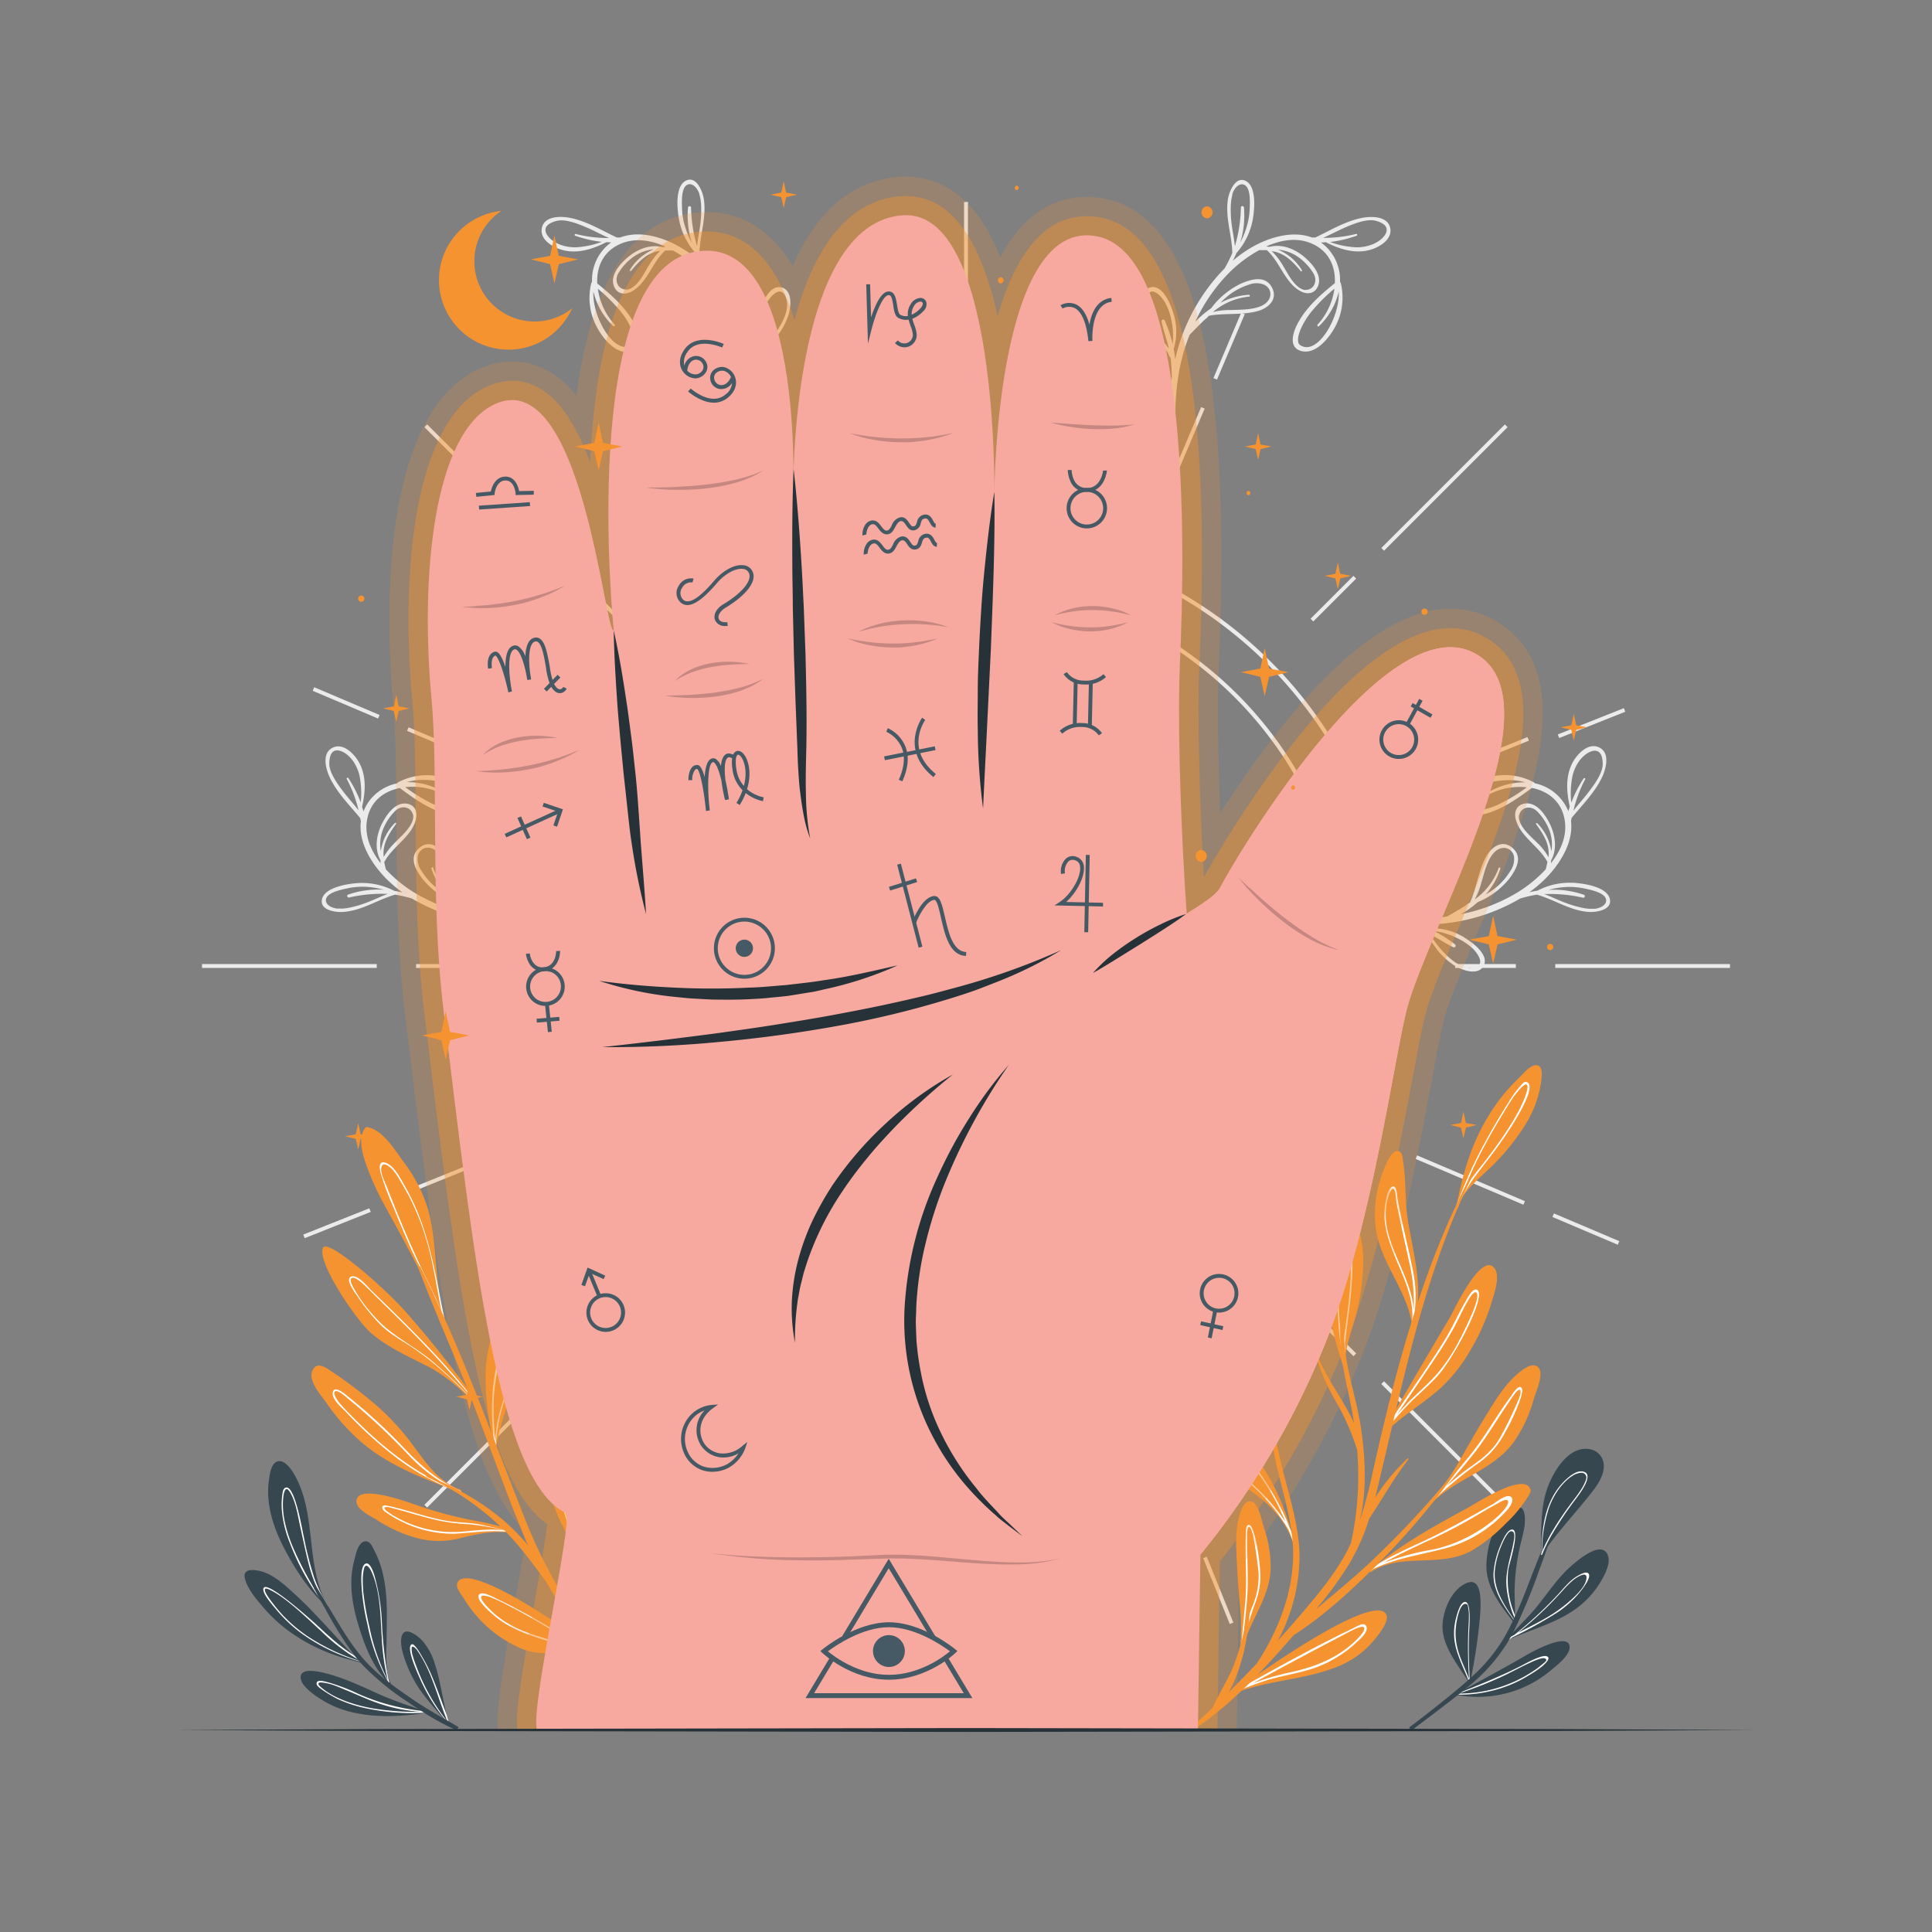 <svg xmlns="http://www.w3.org/2000/svg" viewBox="0 0 500 500"><rect x="0" y="0" width="500" height="500" fill="#808080" stroke="none"/><g id="freepik--background-complete--inject-13"><path d="M250,361.46A111.46,111.46,0,1,1,361.46,250,111.59,111.59,0,0,1,250,361.46Zm0-221.92A110.46,110.46,0,1,0,360.46,250,110.58,110.58,0,0,0,250,139.54Z" style="fill:#ebebeb"></path><path d="M250,349.38A99.38,99.38,0,1,1,349.38,250,99.49,99.49,0,0,1,250,349.38Zm0-197.76A98.38,98.38,0,1,0,348.38,250,98.49,98.49,0,0,0,250,151.62Z" style="fill:#ebebeb"></path><rect x="184.22" y="79.23" width="1" height="18.38" transform="translate(-19.67 75.63) rotate(-22)" style="fill:#ebebeb"></rect><rect x="196.39" y="103.4" width="1" height="30.32" transform="translate(-30.08 82.39) rotate(-22)" style="fill:#ebebeb"></rect><rect x="89.08" y="172.72" width="1" height="18.38" transform="translate(-112.87 193.29) rotate(-67)" style="fill:#ebebeb"></rect><rect x="119" y="179.45" width="1" height="30.32" transform="translate(-106.33 228.57) rotate(-67)" style="fill:#ebebeb"></rect><rect x="79.23" y="314.78" width="18.38" height="1" transform="matrix(0.93, -0.37, 0.37, 0.93, -111.67, 56.08)" style="fill:#ebebeb"></rect><rect x="103.4" y="302.61" width="30.32" height="1" transform="translate(-104.91 66.48) rotate(-22)" style="fill:#ebebeb"></rect><rect x="172.72" y="409.92" width="18.38" height="1" transform="translate(-266.96 417.5) rotate(-67)" style="fill:#ebebeb"></rect><rect x="179.45" y="380" width="30.32" height="1" transform="translate(-231.68 410.96) rotate(-67)" style="fill:#ebebeb"></rect><rect x="314.78" y="402.39" width="1" height="18.38" transform="translate(-131.22 148.08) rotate(-22)" style="fill:#ebebeb"></rect><rect x="302.61" y="366.28" width="1" height="30.32" transform="translate(-120.82 141.32) rotate(-22)" style="fill:#ebebeb"></rect><rect x="409.92" y="308.9" width="1" height="18.38" transform="translate(-42.75 571.59) rotate(-67)" style="fill:#ebebeb"></rect><rect x="380" y="290.23" width="1" height="30.32" transform="translate(-49.29 536.32) rotate(-67)" style="fill:#ebebeb"></rect><rect x="402.39" y="184.22" width="18.38" height="1" transform="matrix(0.93, -0.37, 0.37, 0.93, -39.23, 167.63)" style="fill:#ebebeb"></rect><rect x="366.28" y="196.39" width="30.32" height="1" transform="translate(-45.98 157.23) rotate(-22)" style="fill:#ebebeb"></rect><rect x="308.9" y="89.08" width="18.38" height="1" transform="translate(111.34 347.39) rotate(-67)" style="fill:#ebebeb"></rect><rect x="290.23" y="119" width="30.32" height="1" transform="translate(76.06 353.93) rotate(-67)" style="fill:#ebebeb"></rect><rect x="249.5" y="52.28" width="1" height="45.22" style="fill:#ebebeb"></rect><rect x="249.5" y="107.69" width="1" height="15.7" style="fill:#ebebeb"></rect><rect x="125.68" y="103.57" width="1" height="45.22" transform="translate(-52.26 126.18) rotate(-45)" style="fill:#ebebeb"></rect><rect x="154.43" y="147.07" width="1" height="15.7" transform="translate(-64.17 154.93) rotate(-45)" style="fill:#ebebeb"></rect><rect x="52.28" y="249.5" width="45.22" height="1" style="fill:#ebebeb"></rect><rect x="107.69" y="249.5" width="15.7" height="1" style="fill:#ebebeb"></rect><rect x="103.57" y="373.32" width="45.22" height="1" transform="translate(-227.38 198.71) rotate(-45)" style="fill:#ebebeb"></rect><rect x="147.07" y="344.57" width="15.7" height="1" transform="translate(-198.63 210.62) rotate(-45)" style="fill:#ebebeb"></rect><rect x="249.5" y="402.5" width="1" height="45.22" style="fill:#ebebeb"></rect><rect x="249.5" y="376.6" width="1" height="15.7" style="fill:#ebebeb"></rect><rect x="373.32" y="351.21" width="1" height="45.22" transform="translate(-154.84 373.82) rotate(-45)" style="fill:#ebebeb"></rect><rect x="344.57" y="337.22" width="1" height="15.7" transform="translate(-142.93 345.07) rotate(-45)" style="fill:#ebebeb"></rect><rect x="402.5" y="249.5" width="45.22" height="1" style="fill:#ebebeb"></rect><rect x="376.6" y="249.5" width="15.7" height="1" style="fill:#ebebeb"></rect><rect x="351.21" y="125.68" width="45.22" height="1" transform="translate(20.27 301.29) rotate(-45)" style="fill:#ebebeb"></rect><rect x="337.22" y="154.43" width="15.7" height="1" transform="translate(-8.48 289.38) rotate(-45)" style="fill:#ebebeb"></rect><circle cx="250" cy="250" r="2.28" style="fill:#ebebeb"></circle><path d="M123.4,250a17.92,17.92,0,0,0,4-3.44c1.61-1.78,2.78-4.34,4.78-5.7a.34.34,0,0,0,.16-.29c1.54-.61,3.11-1.09,4.72-1.55a45.37,45.37,0,0,0,12.82-3.15c.42-.18.22-.9-.23-.78-7.23,1.83-14.2,3.08-21.7,2.43-.84-.08-1.69-.17-2.53-.29-1.62-1-3.22-1.86-4.75-2.83a5.15,5.15,0,0,0-1.19-.81c-1.75-3.84-2.16-8.26-4.21-11.94-1.38-2.46-4.12-4.39-6.69-2.26-2.87,2.37-1.09,5.62.7,8a20.49,20.49,0,0,0,8.17,6.09,25,25,0,0,0,4.42,3.15,44.94,44.94,0,0,1-15.14-5.93,35.25,35.25,0,0,1-6.85-5.7c-.17-.65-.32-1.29-.44-1.93l.09-.11c2.13-3.94,7-6.43,8.12-10.9.54-2-.34-3.92-2.63-4.1-2.8-.22-4.84,2.72-6,4.88-1.59,3-2.22,6.73-.55,9.82,0,.27,0,.53.09.8-2.54-3.23-4.2-7-3.61-11,.73-5,4.3-7.67,8.52-8.52,3.89,2.91,8,5.8,12.82,6.9,2.63.6,6.54.64,6.33-3.07s-5.33-6-8.45-6.7a15.85,15.85,0,0,0-11.15,1.39.38.38,0,0,0-.15.16.46.46,0,0,0-.18.13,12,12,0,0,0-7.38,4.88A11.41,11.41,0,0,0,94.08,210c-.11-.39-.25-.78-.38-1.17.88-3.89,1.2-8-.84-11.63-1.15-2-3.81-4.83-6.46-3.83-3.15,1.2-2.21,5.26-1.18,7.56,1.83,4.08,5.19,7.38,8,10.79l0,0c.06.28.12.56.17.84-.71,5.6,3,11.4,7,15.27a34.28,34.28,0,0,0,3.76,3.13c-.69-.16-1.39-.29-2.09-.4a18.09,18.09,0,0,0-10.28-1.95c-2.39.24-7.72,1.15-8.44,4.07S87,236.2,89,236c4.81-.4,8.76-3.17,13.27-4.47a36.93,36.93,0,0,1,4.32,1,49.12,49.12,0,0,0,26,6.73,27,27,0,0,0-2.52,1,15.56,15.56,0,0,0-9.52,2.69c-1.87,1.18-5.89,4.22-4.53,6.93S121.51,251.12,123.4,250ZM99.3,230.26a23.68,23.68,0,0,0-9.21,1.26c-.43.15-.21.84.23.76a37.87,37.87,0,0,1,9.73-.95l.35,0c-1.77.63-3.47,1.49-5.22,2.15a28.65,28.65,0,0,1-4.6,1.39,17.58,17.58,0,0,1-1.77.27l-1.59,0c-2.74-.39-3.69-2.22-2.14-3.5,1.28-1.06,3.94-1.53,4.79-1.73a18.87,18.87,0,0,1,4.5-.42A22.23,22.23,0,0,1,99.3,230.26Zm5.57-26.55a17.26,17.26,0,0,1,10,1.95c.3.16.62-.25.32-.43a18,18,0,0,0-9.9-2.81c6.35-2,17.69,1.36,15.82,6.41-.49,1.32-3.28,1-4.57.74a20.34,20.34,0,0,1-4.75-1.62A45.81,45.81,0,0,1,104.87,203.71Zm-12.07,6c-1.34-1.73-2.83-3.34-4.14-5.09s-3.49-4.69-3.44-7.09c.09-4.59,3-3.46,4.47-2.33a8.63,8.63,0,0,1,1.53,1.55,10.86,10.86,0,0,1,1.82,4,22.15,22.15,0,0,1,.31,6.9,31,31,0,0,0-3.2-6.29c-.15-.23-.54,0-.41.25A33.69,33.69,0,0,1,92.8,209.73Zm6.49,12.06a9.08,9.08,0,0,1,0-1.73c.26-2.6,1.73-4.75,3.21-6.81.15-.21-.14-.4-.31-.23a13,13,0,0,0-3.64,7.26,10.58,10.58,0,0,1,.6-5.65,13.45,13.45,0,0,1,1.52-2.82,12.5,12.5,0,0,1,1.51-1.81c1.51-1.63,4.28-1.44,4.79,1.2,0,2.73-3.33,5.34-5,7.13A16.91,16.91,0,0,0,99.29,221.79Zm19,10.94a17.07,17.07,0,0,1-6.2-8.12c-.11-.29-.52-.1-.43.19a18.59,18.59,0,0,0,3.77,6.63,19.83,19.83,0,0,1-3.21-2.27,17.28,17.28,0,0,1-3.1-3.72,5.31,5.31,0,0,1-1-3.8c.45-2.31,3.14-3.16,5.18-1,1.79,1.89,2.61,5.54,3.29,7.86A17.53,17.53,0,0,0,118.33,232.73Zm.83,12.39a16,16,0,0,1,3.64-2.38,19,19,0,0,1,6.06-1.89,35.66,35.66,0,0,0-5.43,3.47.44.44,0,0,0,.45.74c2.21-1.07,4.25-2.5,6.45-3.6-1.11,1.21-2,2.7-3.05,3.92-1.84,2.11-4.75,5-7.8,5C114.82,250.42,117.68,246.44,119.16,245.12Z" style="fill:#ebebeb"></path><path d="M202.18,74.37c-3-.67-4.94,4-5.63,6.08a15.56,15.56,0,0,0-.31,9.88c-.16.89-.29,1.8-.36,2.69A49.12,49.12,0,0,0,183,69.38a36.41,36.41,0,0,1-2-4c.17-4.69,1.9-9.19,1.13-14-.31-1.89-1.94-6-4.64-4.61s-2.26,6.79-1.9,9.17a18,18,0,0,0,4.37,9.5c.27.66.57,1.3.9,1.93A35.66,35.66,0,0,0,177,64.56c-4.72-3-11.25-5.13-16.5-3.09l-.87,0s0,0,0,0c-4-1.89-8-4.36-12.4-5.14-2.48-.44-6.65-.37-7.05,3-.33,2.82,3,4.72,5.28,5.34,4,1.11,7.93-.2,11.48-2,.41,0,.82.07,1.23.08a11.34,11.34,0,0,0-2,1.8,12,12,0,0,0-2.95,8.34.67.67,0,0,0-.09.21.33.33,0,0,0-.11.18,15.86,15.86,0,0,0,1.34,11.15c1.46,2.86,4.83,7.29,8.55,6.58s2.66-4.48,1.44-6.88c-2.22-4.4-6-7.7-9.79-10.77-.19-4.3,1.54-8.41,6.21-10.33,3.73-1.54,7.79-.84,11.54.84-.27,0-.53.07-.8.11-3.4-.88-6.87.64-9.39,2.91-1.82,1.63-4.18,4.32-3.29,7,.73,2.18,2.76,2.58,4.62,1.56,4.05-2.21,5.3-7.5,8.61-10.52a.28.28,0,0,0,.08-.11c.66,0,1.32,0,2,0A35.15,35.15,0,0,1,181.31,70a44.82,44.82,0,0,1,9.42,13.25,24.4,24.4,0,0,0-4.13-3.52,20.56,20.56,0,0,0-7.88-6.46c-2.75-1.16-6.33-2.1-7.94,1.26-1.43,3,1.1,5.21,3.82,5.94,4.07,1.11,8.45.43,12.61,1.2a4.84,4.84,0,0,0,1.06,1c1.31,1.25,2.59,2.59,3.9,3.92.32.79.62,1.59.89,2.39,2.45,7.12,2.92,14.18,2.89,21.64,0,.47.75.49.82,0a45.29,45.29,0,0,0-.05-13.2c.06-1.67.14-3.31.36-5a.32.32,0,0,0,.25-.22c.83-2.27,3-4,4.37-6a17.78,17.78,0,0,0,2.37-4.73C204.71,79.41,205.18,75.05,202.18,74.37Zm-25-16.08a18.24,18.24,0,0,1-.68-4.46c0-.88-.2-3.57.52-5.07.87-1.81,2.87-1.34,3.91,1.23l.36,1.55a15.1,15.1,0,0,1,.17,1.78,28.54,28.54,0,0,1-.23,4.8c-.23,1.85-.65,3.72-.82,5.59,0-.12-.09-.23-.12-.34a37.77,37.77,0,0,1-1.44-9.67.4.4,0,0,0-.79,0,23.68,23.68,0,0,0,1,9.23A21.8,21.8,0,0,1,177.21,58.29ZM160.48,80.42a20.71,20.71,0,0,1,2.71,4.21c.56,1.19,1.55,3.82.39,4.62-4.44,3-10.41-7.17-10-13.8a18,18,0,0,0,5.12,8.93c.25.24.56-.17.34-.42a17.31,17.31,0,0,1-4.32-9.23A45.19,45.19,0,0,1,160.48,80.42ZM149,60.55c-.26-.07-.4.37-.14.46a31.58,31.58,0,0,0,6.87,1.58A22.29,22.29,0,0,1,149,64a11,11,0,0,1-4.34-.8,8.3,8.3,0,0,1-1.88-1.11c-1.44-1.14-3.25-3.69,1.18-4.9,2.32-.63,5.63.74,7.72,1.62s3.93,1.91,5.94,2.79A34.17,34.17,0,0,1,149,60.55Zm19.13,7.79c-1.33,2.08-3,6-5.7,6.6-2.68.15-3.54-2.49-2.32-4.35a11.72,11.72,0,0,1,1.39-1.9,13.43,13.43,0,0,1,2.36-2.16,10.61,10.61,0,0,1,5.35-2,13,13,0,0,0-6.17,5.3c-.13.2.13.44.3.24,1.64-1.93,3.37-3.88,5.83-4.76a8.54,8.54,0,0,1,1.68-.4A16.33,16.33,0,0,0,168.16,68.34Zm13.42,11.83c-2.41-.1-6.16,0-8.43-1.29-2.57-1.46-2.4-4.28-.27-5.28a5.39,5.39,0,0,1,3.93,0,17.39,17.39,0,0,1,4.36,2.11,20.3,20.3,0,0,1,3,2.57,18.49,18.49,0,0,0-7.34-2.06c-.3,0-.39.44-.08.47a17.12,17.12,0,0,1,9.38,4A17.57,17.57,0,0,0,181.58,80.17Zm22-2.57c.74,3-1.39,6.5-3,8.8-.93,1.33-2.16,2.53-3.07,3.9.54-2.4,1.44-4.72,1.93-7.13a.44.44,0,0,0-.82-.26A36.17,36.17,0,0,0,196.52,89a19.29,19.29,0,0,1,.37-6.33,16.42,16.42,0,0,1,1.43-4.11C199.24,76.82,202.41,73.08,203.54,77.6Z" style="fill:#ebebeb"></path><path d="M295.93,81.52a17.78,17.78,0,0,0,2.37,4.73c1.33,2,3.54,3.76,4.37,6a.32.32,0,0,0,.25.22c.22,1.64.3,3.28.36,5a45.29,45.29,0,0,0,0,13.2c.07.46.82.44.82,0,0-7.46.44-14.52,2.89-21.64.27-.8.57-1.6.89-2.39,1.31-1.33,2.59-2.67,3.9-3.92a4.84,4.84,0,0,0,1.06-1c4.16-.77,8.54-.09,12.61-1.2,2.72-.73,5.25-2.93,3.82-5.94-1.61-3.36-5.19-2.42-7.94-1.26a20.56,20.56,0,0,0-7.88,6.46,24.4,24.4,0,0,0-4.13,3.52A44.82,44.82,0,0,1,318.69,70a35.15,35.15,0,0,1,7.19-5.27c.66,0,1.32,0,2,0a.28.28,0,0,0,.08.11c3.31,3,4.56,8.31,8.61,10.52,1.86,1,3.89.62,4.62-1.56.89-2.67-1.47-5.36-3.29-7-2.52-2.27-6-3.79-9.39-2.91-.27,0-.53-.09-.8-.11,3.75-1.68,7.81-2.38,11.54-.84,4.67,1.92,6.4,6,6.21,10.33-3.77,3.07-7.57,6.37-9.79,10.77-1.22,2.4-2.21,6.19,1.44,6.88s7.09-3.72,8.55-6.58A15.86,15.86,0,0,0,347,73.28a.33.33,0,0,0-.11-.18.67.67,0,0,0-.09-.21,12,12,0,0,0-2.95-8.34,11.34,11.34,0,0,0-2-1.8c.41,0,.82,0,1.23-.08,3.55,1.79,7.5,3.1,11.48,2,2.25-.62,5.61-2.52,5.28-5.34-.4-3.34-4.57-3.41-7.05-3-4.39.78-8.41,3.25-12.4,5.14,0,0,0,0,0,0l-.87,0c-5.25-2-11.77.13-16.5,3.09a35.66,35.66,0,0,0-3.95,2.89c.33-.63.63-1.27.9-1.93a18,18,0,0,0,4.37-9.5c.35-2.38.76-7.77-1.9-9.17s-4.33,2.72-4.64,4.61c-.77,4.77,1,9.27,1.13,14a36.41,36.41,0,0,1-2,4A49.12,49.12,0,0,0,304.12,93c-.07-.89-.2-1.8-.36-2.69a15.56,15.56,0,0,0-.31-9.88c-.69-2.11-2.67-6.75-5.63-6.08S295.29,79.41,295.93,81.52Zm25-18.62a23.68,23.68,0,0,0,1-9.23.4.4,0,0,0-.79,0,37.77,37.77,0,0,1-1.44,9.67c0,.11-.08.22-.12.34-.17-1.87-.59-3.74-.82-5.59a28.54,28.54,0,0,1-.23-4.8,15.1,15.1,0,0,1,.17-1.78L319,50c1-2.57,3-3,3.91-1.23.72,1.5.54,4.19.52,5.07a18.24,18.24,0,0,1-.68,4.46A21.8,21.8,0,0,1,320.9,62.9Zm24.42,11.83A17.31,17.31,0,0,1,341,84c-.22.25.09.66.34.42a18,18,0,0,0,5.12-8.93c.37,6.63-5.6,16.84-10,13.8-1.16-.8-.17-3.43.39-4.62a20.71,20.71,0,0,1,2.71-4.21A45.19,45.19,0,0,1,345.32,74.73Zm-2.93-13.17c2-.88,3.93-1.93,5.94-2.79s5.4-2.25,7.72-1.62c4.43,1.21,2.62,3.76,1.18,4.9a8.3,8.3,0,0,1-1.88,1.11A11,11,0,0,1,351,64a22.29,22.29,0,0,1-6.77-1.37A31.58,31.58,0,0,0,351.11,61c.26-.09.12-.53-.14-.46A34.17,34.17,0,0,1,342.39,61.56ZM329.12,65a8.54,8.54,0,0,1,1.68.4c2.46.88,4.19,2.83,5.83,4.76.17.2.43,0,.3-.24a13,13,0,0,0-6.17-5.3,10.61,10.61,0,0,1,5.35,2,13.43,13.43,0,0,1,2.36,2.16,11.72,11.72,0,0,1,1.39,1.9c1.22,1.86.36,4.5-2.32,4.35-2.65-.63-4.37-4.52-5.7-6.6A16.33,16.33,0,0,0,329.12,65ZM313.9,80.76a17.12,17.12,0,0,1,9.38-4c.31,0,.22-.48-.08-.47a18.49,18.49,0,0,0-7.34,2.06,20.3,20.3,0,0,1,3-2.57,17.39,17.39,0,0,1,4.36-2.11,5.39,5.39,0,0,1,3.93,0c2.13,1,2.3,3.82-.27,5.28-2.27,1.28-6,1.19-8.43,1.29A17.57,17.57,0,0,0,313.9,80.76Zm-12.22-2.18a16.42,16.42,0,0,1,1.43,4.11,19.29,19.29,0,0,1,.37,6.33,36.17,36.17,0,0,0-2.06-6.11.44.44,0,0,0-.82.26c.49,2.41,1.39,4.73,1.93,7.13-.91-1.37-2.14-2.57-3.07-3.9-1.61-2.3-3.74-5.84-3-8.8C297.59,73.08,300.76,76.82,301.68,78.58Z" style="fill:#ebebeb"></path><path d="M384,249.88c1.36-2.71-2.66-5.75-4.53-6.93a15.56,15.56,0,0,0-9.52-2.69,27,27,0,0,0-2.52-1,49.12,49.12,0,0,0,26-6.73,36.93,36.93,0,0,1,4.32-1c4.51,1.3,8.46,4.07,13.27,4.47,1.91.16,6.32-.42,5.6-3.38s-6-3.83-8.44-4.07a18.09,18.09,0,0,0-10.28,1.95c-.7.11-1.4.24-2.09.4a34.28,34.28,0,0,0,3.76-3.13c4-3.87,7.7-9.67,7-15.27.05-.28.11-.56.17-.84l0,0c2.8-3.41,6.16-6.71,8-10.79,1-2.3,2-6.36-1.18-7.56-2.65-1-5.31,1.8-6.46,3.83-2,3.6-1.72,7.74-.84,11.63-.13.39-.27.78-.38,1.17a11.41,11.41,0,0,0-1.27-2.34,12,12,0,0,0-7.38-4.88.46.46,0,0,0-.18-.13.38.38,0,0,0-.15-.16,15.85,15.85,0,0,0-11.15-1.39c-3.12.72-8.23,2.92-8.45,6.7s3.7,3.67,6.33,3.07c4.8-1.1,8.93-4,12.82-6.9,4.22.85,7.79,3.53,8.52,8.52.59,4-1.07,7.77-3.61,11,.05-.27.06-.53.09-.8,1.67-3.09,1-6.83-.55-9.82-1.15-2.16-3.19-5.1-6-4.88-2.29.18-3.17,2.05-2.63,4.1,1.17,4.47,6,7,8.12,10.9l.09.11c-.12.64-.27,1.28-.44,1.93a35.25,35.25,0,0,1-6.85,5.7,44.94,44.94,0,0,1-15.14,5.93,25,25,0,0,0,4.42-3.15,20.49,20.49,0,0,0,8.17-6.09c1.79-2.38,3.57-5.63.7-8-2.57-2.13-5.31-.2-6.69,2.26-2.05,3.68-2.46,8.1-4.21,11.94a5.15,5.15,0,0,0-1.19.81c-1.53,1-3.13,1.88-4.75,2.83-.84.12-1.69.21-2.53.29-7.5.65-14.47-.6-21.7-2.43-.45-.12-.65.6-.23.78A45.37,45.37,0,0,0,362.91,239c1.61.46,3.18.94,4.72,1.55a.34.34,0,0,0,.16.29c2,1.36,3.17,3.92,4.78,5.7a17.92,17.92,0,0,0,4,3.44C378.49,251.12,382.61,252.63,384,249.88Zm21.64-20.34a18.87,18.87,0,0,1,4.5.42c.85.2,3.51.67,4.79,1.73,1.55,1.28.6,3.11-2.14,3.5l-1.59,0a17.58,17.58,0,0,1-1.77-.27,28.65,28.65,0,0,1-4.6-1.39c-1.75-.66-3.45-1.52-5.22-2.15l.35,0a37.87,37.87,0,0,1,9.73.95c.44.08.66-.61.23-.76a23.68,23.68,0,0,0-9.21-1.26A22.23,22.23,0,0,1,405.63,229.54ZM388.21,208a20.34,20.34,0,0,1-4.75,1.62c-1.29.25-4.08.58-4.57-.74-1.87-5.05,9.47-8.37,15.82-6.41a18,18,0,0,0-9.9,2.81c-.3.18,0,.59.32.43a17.26,17.26,0,0,1,10-1.95A45.81,45.81,0,0,1,388.21,208Zm22.05-6.3c.13-.24-.26-.48-.41-.25a31,31,0,0,0-3.2,6.29,22.15,22.15,0,0,1,.31-6.9,10.86,10.86,0,0,1,1.82-4,8.63,8.63,0,0,1,1.53-1.55c1.46-1.13,4.38-2.26,4.47,2.33.05,2.4-2.08,5.28-3.44,7.09s-2.8,3.36-4.14,5.09A33.69,33.69,0,0,1,410.26,201.65Zm-12.18,16.68c-1.71-1.79-5.07-4.4-5-7.13.51-2.64,3.28-2.83,4.79-1.2a12.5,12.5,0,0,1,1.51,1.81,13.45,13.45,0,0,1,1.52,2.82,10.58,10.58,0,0,1,.6,5.65,13,13,0,0,0-3.64-7.26c-.17-.17-.46,0-.31.23,1.48,2.06,2.95,4.21,3.21,6.81a9.08,9.08,0,0,1,0,1.73A16.91,16.91,0,0,0,398.08,218.33Zm-14.73,10.16c.68-2.32,1.5-6,3.29-7.86,2-2.15,4.73-1.3,5.18,1a5.31,5.31,0,0,1-1,3.8,17.28,17.28,0,0,1-3.1,3.72,19.83,19.83,0,0,1-3.21,2.27,18.59,18.59,0,0,0,3.77-6.63c.09-.29-.32-.48-.43-.19a17.07,17.07,0,0,1-6.2,8.12A17.53,17.53,0,0,0,383.35,228.49Zm-2.83,21.93c-3,0-6-2.93-7.8-5-1.07-1.22-1.94-2.71-3.05-3.92,2.2,1.1,4.24,2.53,6.45,3.6a.44.44,0,0,0,.45-.74,35.66,35.66,0,0,0-5.43-3.47,19,19,0,0,1,6.06,1.89,16,16,0,0,1,3.64,2.38C382.32,246.44,385.18,250.42,380.52,250.42Z" style="fill:#ebebeb"></path></g><g id="freepik--Plants--inject-13"><path d="M391.68,419.78c-3.37-4.35-7.2-9.14-7-14.92.22-5.33,2-11.23,6.9-14.07,1.4-.81,2.42-1.09,2.87.71.68,2.74-.49,6.07-1.07,8.72A55.48,55.48,0,0,0,392,410.63c-.07,2.46.1,4.93.09,7.4,0,.31,0,.62,0,.93,0,.11,0,.23,0,.35a.6.6,0,0,0,.09.13.31.31,0,0,1,0,.26.41.41,0,0,1-.05.09A.29.29,0,0,1,391.68,419.78Z" style="fill:#37474f"></path><path d="M392.13,419.79c-2.75-4-6-8.08-5.57-13.13a22.49,22.49,0,0,1,1.8-6.82c.42-1,1.64-3.93,2.92-4,2.31-.12-.78,9.19-.93,10.28a23.51,23.51,0,0,0,1.73,11.9c0,.31,0,.62,0,.93a26.35,26.35,0,0,1-2.19-8.3c-.34-4,1-7.29,1.73-11.12.16-.82.8-3.44-.62-3.23-.94.14-2.15,3-2.41,3.62a22.3,22.3,0,0,0-1.72,6.46c-.48,5.09,2.64,9.24,5.32,13.31A.41.41,0,0,1,392.13,419.79Z" style="fill:#fff"></path><path d="M390.73,424.19l-.6.27h0a.14.14,0,0,1-.15,0,.24.24,0,0,1-.07-.3s.05-.06.1-.08l.09,0,.18-.06s0,0,0,0l0,0c2.38-2.91,5.23-5.42,7.59-8.38s4.3-5.8,6.76-8.44c1.55-1.67,9.75-9.48,11.5-4.65.77,2.14-.92,5.21-2,7a23.24,23.24,0,0,1-5.47,6.18C403.37,419.89,396.86,421.49,390.73,424.19Z" style="fill:#37474f"></path><path d="M403,417.33a26.89,26.89,0,0,0,5.71-5.09c.57-.68,3.29-4,2.39-5-.57-.69-2.11.22-2.63.5-2.21,1.2-3.8,3.35-5.49,5.16a103.07,103.07,0,0,1-11.09,10.22l-.85.45-.71.38-.24.13-.19.11a.25.25,0,0,0,.08.3l.55-.29-.4.31s0,0,0,0l.48-.22.12-.05c.22-.16.45-.33.66-.5A112,112,0,0,0,403,417.33Zm-10.16,5.25q3.45-2.74,6.63-5.81c1.72-1.64,3.35-3.36,4.94-5.12a25.39,25.39,0,0,1,2.85-2.83c.81-.63,4-2.72,3.2.23-.56,2.14-3.3,4.53-4.9,5.89a38.26,38.26,0,0,1-5.72,3.95C397.53,420.21,395.16,421.38,392.82,422.58Z" style="fill:#fff"></path><path d="M380.22,435.4h0a.85.85,0,0,1-.13-.15c-2.73-4.23-7-9.38-6.77-14.72.19-3.94,2.36-9.23,6.27-10.85,4.42-1.8,3.56,6.53,3.44,8.67a152.45,152.45,0,0,1-2.54,17l0,.11v0C380.4,435.54,380.3,435.48,380.22,435.4Z" style="fill:#37474f"></path><path d="M380.44,435.46c0-.34-.05-.68-.07-1-.24-3.89-.32-7.8-.19-11.7,0-1,.8-8.52-1.15-8.16-1.19.22-1.89,3-2.15,3.95a15.34,15.34,0,0,0-.54,5.09c.26,3.94,2.27,7.5,3.66,11.16.08.17.14.34.21.52v.11h0C380.3,435.48,380.4,435.54,380.44,435.46ZM377,425.72a15.57,15.57,0,0,1-.15-5.23c.16-1.16.86-5.32,2.33-5.4.77,0,.69.44.84,1.32a10.1,10.1,0,0,1,.13,1.22c0,1,0,2-.08,3-.09,1.76-.14,3.52-.15,5.29,0,2.89.08,5.77.28,8.65C379.14,431.6,377.58,428.8,377,425.72Z" style="fill:#fff"></path><path d="M394,436.81a29.69,29.69,0,0,1-17.24,1.79l-.1,0a.24.24,0,0,1-.07-.27.22.22,0,0,1,.25-.15c.11,0,.24,0,.36.06,6-3.31,12.07-6.53,18-10,1.41-.81,10.49-5.79,11-2.25.3,2.19-3,4.75-4.48,6A29.8,29.8,0,0,1,394,436.81Z" style="fill:#37474f"></path><path d="M400.35,430c.36-.47.66-1.06,0-1.34-1.33-.55-5.54,1.88-6.74,2.49-5,2.53-10,4.57-15.18,6.64l-1.31.53h-.51a.21.21,0,0,0,.07.26l.14,0h.69a35,35,0,0,0,10.78-1.62,33.26,33.26,0,0,0,6.33-2.76C396.44,433.09,399,431.71,400.35,430Zm-22.59,8.31h-.33c.19-.06.37-.11.55-.18a99.8,99.8,0,0,0,12-4.83c2-1,3.86-2,5.86-2.93.84-.38,3.19-1.52,4-1.16s0,.94-.48,1.34-.92.73-1.23,1A34.64,34.64,0,0,1,377.76,438.29Z" style="fill:#fff"></path><path d="M365.27,447.88l-.59-.82,2.12-1.59c2.83-2.18,5.64-4.38,8.41-6.64,1.58-1.29,3.14-2.58,4.64-3.93l.15-.13.37-.34.39-.36a43.25,43.25,0,0,0,8.63-10.46c.76-1.33,1.45-2.69,2.11-4.07.07-.13.13-.27.19-.4l.05-.1c.07-.14.13-.28.19-.42l.15-.31c2-4.27,3.58-8.72,5.3-13.06.49-1.24,1-2.49,1.49-3.73l.09-.22a2.33,2.33,0,0,1,.11-.28c2.21-5.49,4.48-11,6.54-16.5.07-.21.38-.06.3.14-1.34,3.71-2.6,7.44-3.88,11.18-.16.49-.34,1-.51,1.49-.34,1-.67,2-1,2.94q-1,3-2.11,5.86a143,143,0,0,1-6.75,16.25c-.2.39-.41.77-.62,1.15s-.27.48-.41.71-.31.55-.47.82a46.12,46.12,0,0,1-10.87,12l-.88.72-.41.34a1.24,1.24,0,0,0-.22.18l-.29.22h0l-.22.16c-.25.21-.51.4-.77.61-2.81,2.2-5.66,4.36-8.5,6.51C367.07,446.48,366.17,447.18,365.27,447.88Z" style="fill:#37474f"></path><path d="M400.24,385.78c1.39-4.4,5.53-11.71,11.12-10.74a4.32,4.32,0,0,1,3.7,4.42c0,2.64-1.83,5.13-3.39,7.11-4.17,5.28-8.8,10.14-12.59,15.72,0,.06-.33.48-.41.6s-.24,0-.17-.13.25-.37.37-.55C398.89,396.8,398.58,391,400.24,385.78Z" style="fill:#37474f"></path><path d="M399.09,402.33s0-.08.05-.12a43.14,43.14,0,0,1,2.38-4.88,94.42,94.42,0,0,1,6.29-9.4c.87-1.17,5.24-6.74,1.62-7.13-1.52-.16-3.08,1.13-4.12,2.08a17.21,17.21,0,0,0-3.94,5.43c-1.91,4.07-2.34,8.56-2.41,13,0,.2,0,.4,0,.61l-.08.18a.43.43,0,0,0-.05.12.22.22,0,0,0,0,.08.16.16,0,0,0,.21.11A.1.1,0,0,0,399.09,402.33Zm0-1.31a36.38,36.38,0,0,1,1.78-10.82,19.54,19.54,0,0,1,2.71-5.05,15.29,15.29,0,0,1,1.7-1.9,10.72,10.72,0,0,1,1.49-1.2c1.16-.79,2.73-1.21,3.33-.62.75.72.47,1.34-.09,2.58a10.67,10.67,0,0,1-.65,1.2A31.86,31.86,0,0,1,407.4,388c-1.13,1.51-2.24,3-3.3,4.59-.72,1.05-1.42,2.13-2.07,3.23a46.92,46.92,0,0,0-3,5.87C399,401.48,399.06,401.25,399.07,401Z" style="fill:#fff"></path><path d="M76.51,412.76c2.72,2.5,5.26,5.19,7.77,7.89,1.43,1.54,2.84,3.09,4.27,4.62,1.57,1.69,3.06,3.58,5.27,4.41h0a1.38,1.38,0,0,1,.27.16s0,0,0,.05a.27.27,0,0,1-.34.33l-.15,0h-.06a9.22,9.22,0,0,1-2-.46,48.6,48.6,0,0,1-5.37-1.6A45.58,45.58,0,0,1,76,423a38.78,38.78,0,0,1-7.67-6.79c-1.79-2.08-4.48-5.15-5-7.95-.45-2.53,2.82-2,4.34-1.59C71.08,407.67,73.93,410.4,76.51,412.76Z" style="fill:#37474f"></path><path d="M68.27,410.91c-.78,1.09,2.17,4.39,3.41,5.86a37,37,0,0,0,6.65,6.16,48,48,0,0,0,14.61,7l.63.19h.06l.15,0a.27.27,0,0,0,.34-.34c-.41-.19-.81-.39-1.21-.61s-.71-.4-1-.61c-3.79-2.25-7.07-5.38-10.29-8.36C77.79,416.79,69.31,409.47,68.27,410.91Zm24.14,18.44c.53.29,1.06.56,1.59.8l-1.27-.41a53.47,53.47,0,0,1-12.93-6.15,37.91,37.91,0,0,1-6.21-5.16,35.23,35.23,0,0,1-2.83-3.3c-.36-.49-2.74-3.38-2.11-3.95.44-.4,3.17,1.39,3.23,1.42.54.35,1.08.73,1.61,1.12,1.08.79,2.12,1.65,3.15,2.52,2.21,1.9,4.32,3.92,6.47,5.89A50.73,50.73,0,0,0,92.41,429.35Z" style="fill:#fff"></path><path d="M97,401.52c2.47,4.79,3.05,10.28,3.12,15.58,0,2.84-.06,5.69-.09,8.52a38.13,38.13,0,0,0,.27,7.6c0,.11,0,.22.07.34a10.64,10.64,0,0,0,.67,2,.12.12,0,0,1,0,.13l.12.19c0,.05,0,.11-.07.07s-.12-.12-.18-.16v0a.14.14,0,0,1-.16-.09l0-.08-.18-.17c-4.15-3.82-6.47-10.29-8-15.49s-2.3-10.74-.93-16c.34-1.34.93-4.5,2.54-5S96.47,400.51,97,401.52Z" style="fill:#37474f"></path><path d="M94.8,404.62c-1.62.27-1.28,4.74-1.23,5.83a57,57,0,0,0,1.49,9.8,51,51,0,0,0,5.4,15h0l.06.18.17.17,0,.08a.15.15,0,0,0,.16.09l-.06-.25c-.18-.65-.33-1.32-.47-2,0-.12,0-.23-.07-.33a110.43,110.43,0,0,1-1.45-14.1,53.55,53.55,0,0,0-1.48-9.75C97.14,408.57,96.17,404.4,94.8,404.62ZM96.26,407c2.23,5.15,2.17,11.27,2.54,16.77a57.57,57.57,0,0,0,1.54,11,54.32,54.32,0,0,1-4.73-13.69A72.88,72.88,0,0,1,94.14,413a30.3,30.3,0,0,1-.25-4.47,12.13,12.13,0,0,1,.34-2.67C94.79,404.22,95.88,406.11,96.26,407Z" style="fill:#fff"></path><path d="M109.86,442.84a.33.33,0,0,1,0,.29h.1a.08.08,0,0,1,.09.09s0,.08-.07.09c-6.39,1-13.5,1.3-19.79-.42a25.14,25.14,0,0,1-7.49-3.36c-1.56-1-4.71-3.18-4.89-5.29-.35-4.24,10.89.16,12.58.83,3.08,1.22,6.06,2.69,9.12,4,3.35,1.39,6.79,2.54,10.23,3.69A.31.31,0,0,1,109.86,442.84Z" style="fill:#37474f"></path><path d="M109.86,442.84c-.35,0-.69-.06-1-.11a54.57,54.57,0,0,1-16.18-4.39,50.2,50.2,0,0,0-7.92-3c-.68-.16-3.18-.95-2.78.65.22.83,4.33,3.21,5.45,3.74a34.7,34.7,0,0,0,8.07,2.53,56.82,56.82,0,0,0,14.15,1l.41,0a.09.09,0,0,0-.09-.09h-.1A.31.31,0,0,0,109.86,442.84Zm-12-.5a39.7,39.7,0,0,1-8.16-2A28.71,28.71,0,0,1,86.62,439a18.93,18.93,0,0,1-2.26-1.34c-1.73-1.26-2.08-1.72-1.93-2s.46-.32,1.86-.09a14.11,14.11,0,0,1,2.65.76c1.22.47,2.42,1,3.62,1.49,2.39,1,4.78,2.1,7.24,2.95A42.13,42.13,0,0,0,108.74,443,64.33,64.33,0,0,1,97.84,442.34Z" style="fill:#fff"></path><path d="M109.19,424.48a16,16,0,0,1,3.3,6c1.46,4.35,2,8.95,3.13,13.39.17.66.35,1.32.56,2,0,.07.46.8.41.76L116,446h0c-1.73-1.81-6.88-7.4-8.85-11.18a33,33,0,0,1-3-7.41c-.28-1.22-.8-4,.42-4.94S108.36,423.6,109.19,424.48Z" style="fill:#37474f"></path><path d="M106.57,425.55c-1.71.71,1.83,8.24,2.28,9.23a46,46,0,0,0,6.3,10.2c.28.36.57.7.87,1l.56.59s-.37-.69-.4-.76-.07-.23-.11-.34c-.16-.54-.31-1.09-.45-1.63-1.13-3-2.2-6-3.38-8.92a43,43,0,0,0-3-6.18C109,428.35,107.32,425.24,106.57,425.55Zm1.4,1.56c3.83,5.49,5.22,12.1,7.75,18.2l.12.3c-.1-.14-.21-.27-.32-.4a53.56,53.56,0,0,1-5.34-8.38,49.89,49.89,0,0,1-2.41-5.56,26.53,26.53,0,0,1-1.07-3.15c-.1-.47-.33-1.77,0-1.94S107.72,426.75,108,427.11Z" style="fill:#fff"></path><path d="M76,381.31c6,10.06,3,23,8.3,33.33l0,.06c.16.31.33.63.51.94a.22.22,0,0,1-.16.32.18.18,0,0,1-.16-.09l-.12-.23c-4.78-4.43-8.65-10.46-11.5-16.3-2.47-5.07-4.1-10.76-3.25-16.43.2-1.4.52-4.19,2.21-4.71S75.27,380.07,76,381.31Z" style="fill:#37474f"></path><path d="M73.94,385c-.71.22-.8,1.27-.88,1.84a18.75,18.75,0,0,0-.09,4.3,29.69,29.69,0,0,0,2.19,8.53A61.3,61.3,0,0,0,82.28,413c.68.92,1.38,1.81,2.13,2.66l.28.32a.22.22,0,0,0,.17-.32c-.19-.3-.34-.6-.51-.91l0-.08a35.81,35.81,0,0,1-3-6.29,84.63,84.63,0,0,1-2.69-10.53C78.27,396.44,76.37,384.21,73.94,385Zm1.59,2.05c1.23,2.63,1.62,5.62,2.25,8.44S79,401.19,79.7,404a39.71,39.71,0,0,0,2.17,6.59,32,32,0,0,0,2.72,5.1,44.24,44.24,0,0,1-3.32-4.62l0-.07a80.44,80.44,0,0,1-4.71-8.95l-.06-.11a37.54,37.54,0,0,1-2.87-8.42,21.75,21.75,0,0,1-.41-4.83c.09-1.83.35-3.3,1-3.32C74.59,385.38,75.17,386.29,75.53,387.06Z" style="fill:#fff"></path><path d="M76.76,401.94c1.65,2.91,3.37,5.79,5.11,8.67q1.22,2,2.44,4l0,.08c.3.48.59,1,.89,1.46,2.66,4.39,5.29,9,8.63,12.93a43.91,43.91,0,0,0,5.93,5.62l.66.52h0c.13.08.25.18.37.27l.21.16c1.87,1.44,3.81,2.79,5.71,4.09,2.65,1.82,5.39,3.45,8.16,5l.24.14.37.23.2.1.35.21,2.67,1.56-.57.8a63.18,63.18,0,0,1-8.4-4.55l-.16-.1-.79-.5-.95-.62c-.77-.51-1.53-1-2.27-1.53a67,67,0,0,1-12.25-10.14l-.29-.33-.12-.14-.21-.23-.32-.39c-.19-.23-.38-.47-.55-.7l-.17-.21a102.11,102.11,0,0,1-7.47-12c-.43-.74-.84-1.47-1.25-2.22L82.28,413c-.33-.63-.67-1.27-1-1.89l0-.07c-1.58-3-3.11-6-4.71-8.95C76.45,401.93,76.68,401.8,76.76,401.94Z" style="fill:#37474f"></path><path d="M357,306a28.27,28.27,0,0,0-.86,12.3c1.29,8.62,7.78,15.44,9.18,23.93-.18,1-.39,2-.66,3.07a.43.43,0,0,1,0,.05,0,0,0,0,0,0,0h0v0a.11.11,0,0,0,.08.09c.06-.11.11-.23.16-.34s.2-.43.29-.64.25-.61.36-.92c0,0,.07-.14.07-.18,3.16-8.72.26-18.38-1.21-27.23-.85-5.06-.49-10.16-1.24-15.19-.19-1.21-.18-3.49-1.91-3C359.33,298.44,357.52,304.33,357,306Z" style="fill:#F59331"></path><path d="M358.3,313.39c-.55,10.48,9.12,19.65,6.88,30.12-.07.3-.14.59-.22.88l-.18.6h0l-.09.25a.43.43,0,0,1,0,.05,0,0,0,0,0,0,0h0v0a.11.11,0,0,0,.08.09h0a.09.09,0,0,0,.08-.06q.18-.47.33-.93a14.08,14.08,0,0,0,.53-2.32s0,0,0,0a33.45,33.45,0,0,0-.2-14c-1.2-5.94-2.72-11.71-3.81-17.73-.13-.74-.13-3.67-1.33-3.28C358.88,307.57,358.37,312.18,358.3,313.39Zm.52-1.56c.09-.59.85-4.53,1.83-4.12.59.24.66,3.22.75,3.65.35,1.62.69,3.23,1,4.85.75,3.41,1.51,6.82,2.25,10.22A45,45,0,0,1,365.85,339C365.31,329.86,357.29,321.35,358.82,311.83Z" style="fill:#fff"></path><path d="M354.52,406.61c0,.14.11.33.3.21,7.94-5.11,17.85-.95,26.07-5.52a42,42,0,0,0,8.83-7.05,33.9,33.9,0,0,0,5.38-6.4c.19-.32,1.2-1.62,1-2.26-1.26-4.9-14,3.39-16.11,4.56-8.32,4.54-15.93,8.67-23.22,14.49-.76.6-1.52,1.22-2.27,1.87C354.51,406.52,354.51,406.56,354.52,406.61Z" style="fill:#F59331"></path><path d="M354.52,406.61l.86-.54c5.46-2.63,11.54-3.55,17.41-5.05a32.64,32.64,0,0,0,15.39-8.28c.77-.76,4-3.67,3.05-5.13s-4.1,1.22-4.9,1.67c-5.9,3.3-11.68,6.66-17.84,9.52-3.94,1.82-7.93,3.64-11.68,5.84-.76.6-1.52,1.22-2.27,1.87C354.51,406.52,354.51,406.56,354.52,406.61Zm3.71-2.22c4.34-2.42,8.9-4.45,13.43-6.6q4.65-2.21,9.12-4.78c1.62-.95,3.24-1.91,4.88-2.85l2.47-1.37c.42-.23,1.78-1,2.13-.38.93,1.71-8.19,10.36-19.5,12.6A71,71,0,0,0,358.23,404.39Z" style="fill:#fff"></path><path d="M367.73,391.57a.07.07,0,0,0,0,.1.08.08,0,0,0,.12,0l.49-.48c.61-.6,1.19-1.2,1.75-1.81l.31-.33s.07,0,.09,0c6.35-6.49,16-8.47,21.37-16A36.31,36.31,0,0,0,397,361.86c.5-1.7,2.94-6.89.8-8.24-1.67-1.05-4.27,1.23-5.36,2.19-3.46,3.07-5.91,7.36-8.31,11.25s-4.51,7.73-6.76,11.6a74.91,74.91,0,0,1-7.09,9.92C369.42,389.58,368.58,390.57,367.73,391.57Z" style="fill:#F59331"></path><path d="M367.73,391.57a.07.07,0,0,0,0,.1c.52-.54,1-1.09,1.57-1.62-.32.38-.65.76-1,1.14.61-.6,1.19-1.2,1.75-1.81l.84-1a102.59,102.59,0,0,1,11.7-9.7,21.63,21.63,0,0,0,5.27-5.23c2.66-3.81,6.78-12.78,6-14.14s-2.45,1.51-2.91,2.13c-3.69,5-6.69,10.51-10.66,15.36-2.67,3.26-5.38,6.49-8.09,9.72-.68.66-1.35,1.33-2,2C369.42,389.58,368.58,390.57,367.73,391.57Zm25.56-31.89c.7.29-.36,2.7-.64,3.34a100.4,100.4,0,0,1-4.46,9.08c-1.75,3.1-4.25,5.15-7.12,7.16a74.47,74.47,0,0,0-6.86,5.45c2.69-3,5.34-6.11,7.83-9.3,2-2.65,3.84-5.48,5.66-8.3.91-1.41,1.82-2.81,2.78-4.18.26-.37,2.18-3.51,2.81-3.25" style="fill:#fff"></path><path d="M320.44,431.6a.07.07,0,0,0,.06.07.07.07,0,0,0,.09-.06l.12-.6c.14-.74.27-1.48.38-2.21,0-.14,0-.27.06-.4a.35.35,0,0,0,.05-.08c1.39-8,7.47-14.28,7.66-22.54A32.52,32.52,0,0,0,327,395c-.5-1.5-1.31-6.55-3.57-6.47-1.75.07-2.53,3.06-2.84,4.32-1,4-.63,8.4-.44,12.47s.57,8,.87,11.94a65.76,65.76,0,0,1-.22,10.88C320.68,429.28,320.56,430.44,320.44,431.6Z" style="fill:#F59331"></path><path d="M320.44,431.6a.07.07,0,0,0,.06.07c.11-.66.22-1.32.34-2,0,.44-.09.88-.13,1.32.14-.74.27-1.48.38-2.21,0-.38.08-.76.13-1.14a91.25,91.25,0,0,1,3.72-13,19.18,19.18,0,0,0,1.24-6.5c0-4.15-1.45-12.83-2.72-13.43s-1,2.35-1.07,3c-.18,5.57.37,11.11-.11,16.68-.32,3.74-.69,7.48-1,11.23-.17.82-.32,1.66-.45,2.49C320.68,429.28,320.56,430.44,320.44,431.6Zm1.32-8.32c.44-3.59.85-7.18,1.07-10.78.17-3,.06-6,0-9,0-1.49-.08-3-.06-4.47,0-.41-.17-3.69.43-3.81s1.09,2.17,1.21,2.78c.55,2.93,1,6,1.3,8.93a19.87,19.87,0,0,1-1.63,8.86A65.21,65.21,0,0,0,321.76,423.28Z" style="fill:#fff"></path><path d="M319.52,438.21a1.12,1.12,0,0,0,.62-.21c8.12-3.11,17-3.25,25.17-6.35a23.75,23.75,0,0,0,9.49-6.25c1.09-1.24,4.86-5.5,4-7.47-2.49-5.94-29.9,12.77-38.91,19.5a1.45,1.45,0,0,0-.42.28C319.23,438,319.27,438.19,319.52,438.21Z" style="fill:#F59331"></path><path d="M319.52,438.21l1.82-1c2-.79,4-1.55,6-2.19,3.22-1,6.53-1.61,9.8-2.44a31.15,31.15,0,0,0,13.7-7.31c.84-.78,3.34-2.84,2.8-4.29s-2.55,0-3.27.32C340.05,426.24,330,431.89,320,437.44c-.19.09-.36.17-.53.27C319.23,438,319.27,438.19,319.52,438.21Zm4.79-2.62c3.91-2.12,7.83-4.25,11.75-6.34,3.08-1.64,6.15-3.27,9.24-4.89,1.53-.79,3-1.61,4.58-2.39.61-.3,3-1.5,3.18-.65s-1.4,2.43-1.69,2.73c-4.64,4.76-10.58,7.21-16.94,8.63A74.21,74.21,0,0,0,324.31,435.59Z" style="fill:#fff"></path><path d="M358.44,369.58a.35.35,0,0,0,0,.31.4.4,0,0,0,.36.25.46.46,0,0,0,.23,0,.19.19,0,0,0,.14-.05c3.84-3.75,9.69-7.24,13.64-10.84a41.61,41.61,0,0,0,7.61-9.6A56.44,56.44,0,0,0,386,337.15c.62-2.08,2.41-7,.72-9-3.47-4.21-10.48,11.09-11.48,12.8C369.6,350.45,364,360,358.44,369.58Z" style="fill:#F59331"></path><path d="M358.4,369.89a.4.4,0,0,0,.36.25l.67-1c1.5-1.76,3-3.52,4.6-5.21,2.61-2.74,5.58-5.11,8.1-7.93,4.37-4.92,12.58-20.58,10.22-22.15-1.23-.81-2.75,2.42-3.2,3.18-1.77,3-3.14,6.23-4.95,9.23-1.88,3.16-3.95,6.19-6,9.23-3.19,4.67-6.39,9.33-9.52,14Zm3.15-3.79c2.83-4.13,5.63-8.29,8.43-12.44,1.94-2.87,3.85-5.76,5.57-8.76,1-1.69,1.83-3.42,2.69-5.15.42-.84.84-1.69,1.32-2.51s1.95-3.63,2.64-2.56-1.38,5.67-1.87,6.74c-.8,1.74-1.62,3.47-2.51,5.18a44.92,44.92,0,0,1-6.3,9.4c-2.53,2.8-5.5,5.18-8.06,8C362.82,364.66,362.18,365.37,361.55,366.1Z" style="fill:#fff"></path><path d="M312.45,377.21c7.06,7.67,18.44,9.79,22.6,23.23,0,.06.07.05.1,0a0,0,0,0,0,0,0c-.26-1.35-.56-2.7-.93-4a58.55,58.55,0,0,0-9.75-20.15,43.92,43.92,0,0,0-9.53-9.33c-1.86-1.32-5.88-4.68-8.21-4.16C301.74,363.85,311.16,375.82,312.45,377.21Z" style="fill:#F59331"></path><path d="M312.87,372.49c2.85,5.57,8.48,9.18,12.8,13.52a50.52,50.52,0,0,1,7.8,9.88c.59,1.51,1.14,3,1.68,4.57a0,0,0,0,0,0,0c-.26-1.35-.56-2.7-.93-4l-.12-.22a62.6,62.6,0,0,0-5.86-11.72,64.65,64.65,0,0,0-11.63-13.8c-.78-.7-3.34-3.74-4.67-3S312.48,371.71,312.87,372.49Zm-.47-4.33c1-.37,5.5,4.13,7.27,6a64.29,64.29,0,0,1,9.83,13.17,59.7,59.7,0,0,1,3.09,6.4,51,51,0,0,0-5.1-6.39c-3.89-4.16-8.76-7.5-12.28-12a18.14,18.14,0,0,1-2.34-3.81C312.63,371,311.51,368.49,312.4,368.16Z" style="fill:#fff"></path><path d="M321.2,335.37a47.82,47.82,0,0,0-.07,11.28A47,47,0,0,0,328.5,367c.07.11.14.22.22.33.06.36.13.72.21,1.07l.06.24,0,.05h0a.09.09,0,0,0,.16-.07c0-.44,0-.88,0-1.32.14-9.08,1.82-18,.6-27.07-.27-2-1.56-15-6.1-12.76C321.57,328.49,321.43,333.47,321.2,335.37Z" style="fill:#F59331"></path><path d="M323,337.19c-.31,5.6,1.16,11.61,2.31,17.06A129.57,129.57,0,0,0,328.5,367c.1.34.22.69.33,1,0,.13.07.25.1.38a1.57,1.57,0,0,0,.08.29h0a.09.09,0,0,0,.16-.07c0-.44,0-.88,0-1.32s-.19-.67-.27-1a104.42,104.42,0,0,1-.56-14.92c0-2.7,0-5.4-.26-8.09a36.56,36.56,0,0,0-1.15-7.87c-.36-1.08-1.09-3.23-2.61-2.44C323.05,333.64,323.09,336,323,337.19Zm3.34-1.88c1,2.94,1.1,6.39,1.31,9.47s.18,5.9.15,8.85a93,93,0,0,0,.22,9.44c-1.08-3.94-2.11-7.88-2.88-11.93-.6-3.16-1.13-6.34-1.49-9.53a23.49,23.49,0,0,1-.17-5,14.44,14.44,0,0,1,.24-1.75C324.13,333.08,325.92,334,326.35,335.31Z" style="fill:#fff"></path><path d="M377,311.78l-.09.43a.26.26,0,0,0,.34.3.25.25,0,0,0,.19-.2c.06-.27.13-.53.19-.79h0l.15-.64c.19-.35.4-.69.63-1,2.41-3.64,6.58-6.72,9.41-9.84a57,57,0,0,0,7-9.08,28.3,28.3,0,0,0,4-10.84c.13-1.05.63-3.68-.68-4.33-1.64-.83-4.16,2.32-5,3.15a46.77,46.77,0,0,0-7.86,9.75C380.86,295.81,378.6,303.62,377,311.78Z" style="fill:#F59331"></path><path d="M377.7,310a15.56,15.56,0,0,0-.73,1.81l-.09.43a.26.26,0,0,0,.34.3c0-.1.06-.21.1-.31s.18-.46.28-.68h0c.24-.57.5-1.12.78-1.67a37.14,37.14,0,0,1,3.53-5.61c2.31-3.09,4.74-6.09,6.93-9.26,1.11-1.59,9.57-13.84,6.24-15-.63-.22-1.23.62-1.57,1a26,26,0,0,0-3,4.11c-2.12,3.31-4.12,6.72-6,10.18A109.81,109.81,0,0,0,377.7,310Zm6.06-12.64c1.61-3.07,3.33-6.07,5.12-9,.87-1.44,1.74-2.89,2.69-4.29.47-.69,2.85-3.8,3.5-3.39,1,.6-1.31,5.44-2,6.74-.79,1.49-1.65,2.93-2.54,4.35-1.81,2.86-3.81,5.6-5.87,8.29-1.81,2.38-4,4.91-5.67,7.65A108.13,108.13,0,0,1,383.76,297.33Z" style="fill:#fff"></path><path d="M347.88,354.39c.05.14.1.27.14.42a.26.26,0,0,0,.44.09.24.24,0,0,0,.07-.28l-.24-.78h0c-.06-.21-.12-.42-.19-.63,0-.4,0-.8,0-1.21.25-4.36,2.32-9.12,3.21-13.23a57.31,57.31,0,0,0,1.48-11.37A28.12,28.12,0,0,0,350.89,316c-.41-1-1.3-3.49-2.75-3.4-1.84.1-2.44,4.09-2.79,5.25a47.13,47.13,0,0,0-1.9,12.38C343.23,338.62,345.2,346.51,347.88,354.39Z" style="fill:#F59331"></path><path d="M347.61,352.45a17.42,17.42,0,0,0,.27,1.94c.05.14.1.27.14.42a.26.26,0,0,0,.44.09c0-.11,0-.22-.06-.32s-.07-.49-.11-.74h0c-.07-.62-.12-1.22-.16-1.84a37.09,37.09,0,0,1,.24-6.62c.45-3.83,1-7.65,1.35-11.49.15-1.93,1.33-16.77-2.14-16.11-.65.12-.75,1.15-.87,1.62a25.41,25.41,0,0,0-.57,5.07c-.17,3.93-.19,7.88-.09,11.82A108,108,0,0,0,347.61,352.45Zm-1.11-14c-.14-3.46-.16-6.92-.1-10.38,0-1.68.05-3.38.17-5.07.06-.83.56-4.71,1.33-4.68,1.13,0,1.59,5.35,1.65,6.83.06,1.68.05,3.36,0,5-.13,3.38-.49,6.75-.92,10.11-.37,3-1,6.24-1.07,9.46A110,110,0,0,1,346.5,338.48Z" style="fill:#fff"></path><path d="M328.06,360.48a210,210,0,0,0,4.79,23.32c1.6,5.94,3.23,12,3.46,18.15a46.41,46.41,0,0,1-5.62,22.68q3.26-3.63,6.44-7.37c4.32-5.07,8.62-10.27,11.69-16.23.3-.58.57-1.18.85-1.78a.22.22,0,0,1,0-.14,80.06,80.06,0,0,0,1.55-23.94,66.37,66.37,0,0,0-5.21-12,53.7,53.7,0,0,1-5.4-12.15c-.06-.25.29-.4.39-.15,2.2,5.8,6.74,11.43,9.42,17.44-.16-1-.32-2-.5-3-1.74-9.5-5-19.05-1.55-28.56.11-.31.57-.1.47.21-3.28,10.59,1.88,22.25,3.41,32.76,1.13,7.82,1.51,16.25-.38,24a126.58,126.58,0,0,0,3.48-13.15c6-26.67,12.9-53.19,25.87-77.44.12-.23.51-.07.38.18-13.27,26.3-18.53,54.89-25.45,83.24l-.24,1a53.87,53.87,0,0,1,8.33-10.08c.16-.14.4,0,.26.22-3.8,4.87-6.7,10.2-10.13,15.29a55.22,55.22,0,0,1-5,11.41,89.76,89.76,0,0,1-8.82,12.08c5.41-4.54,10.87-9,16-14a243.13,243.13,0,0,0,21.66-23.82c.09-.12.27,0,.18.15a201.3,201.3,0,0,1-21.55,25.71c-6.74,6.71-14,13.54-22.05,18.68-7.73,8.91-16,17.85-25.79,24.37a.43.43,0,0,1-.5-.69c1.8-1.6,3.55-3.22,5.29-4.86,1.69-3.77,4-7.23,5.53-11.13a61.67,61.67,0,0,0,3.58-14.19c.05-.36.57-.27.55.08-.4,6.64-1.89,14.81-5.44,21.15q3.7-3.66,7.28-7.46c6.35-9.7,10.49-21.23,9.1-32.84-.71-6-2.42-11.73-3.83-17.55a131.17,131.17,0,0,1-2.92-19.62A.22.22,0,0,1,328.06,360.48Z" style="fill:#F59331"></path><path d="M165.06,322.87c1.37,3.78,1.09,8.44.92,12.37a97.75,97.75,0,0,1-1.57,13.44c-.75,4.14-1.7,8.23-2.72,12.3l0,.12-.21.8c0,.33-.08.66-.14,1a.19.19,0,0,1-.17.17.17.17,0,0,1-.21-.19c0-.18,0-.36,0-.54.66-7.64-3.74-14.61-4-22.18-.14-4.15.85-8.31,1.63-12.36.42-2.24.53-5.15,1.41-7.25.23-.56.28-1.17.91-1.47C162.85,318.17,164.58,321.55,165.06,322.87Z" style="fill:#F59331"></path><path d="M163.25,325.7c-1.2-1-1.91,1.76-2.14,2.5-1.57,5.05-2.45,11.06-1.55,16.28,1,5.73,2,11.48,1.59,17.29-.05.19-.11.38-.17.57s0,.36,0,.54a.17.17,0,0,0,.21.19c0-.12,0-.23.05-.34.17-.54.32-1.09.47-1.63l0-.12a110.29,110.29,0,0,0,2-11.9,76.71,76.71,0,0,0,.89-16.85,39.28,39.28,0,0,0-.5-4.05C164,327.5,163.84,326.18,163.25,325.7Zm.68,3.41c.21,1.42.35,2.84.43,4.28a78.05,78.05,0,0,1-.86,14.8,110.26,110.26,0,0,1-2.1,12.68,44.71,44.71,0,0,0-.43-9.93c-.34-2.48-.86-4.92-1.23-7.4a27.73,27.73,0,0,1,.3-8.33,35.55,35.55,0,0,1,1.67-7.72c.19-.49.75-1.58,1.18-1.51C163.64,326.11,163.84,328.55,163.93,329.11Z" style="fill:#fff"></path><path d="M130.75,381.22s0,0,0,0" style="fill:#F59331"></path><path d="M161.34,434a.19.19,0,0,1,.09.22h0a.2.2,0,0,1-.16.15.23.23,0,0,1-.16,0c-4.67-2.36-9.14-6.12-14.55-6.4-4.24-.22-7.88.31-11.9-1.43a32,32,0,0,1-10.77-7.72,33.39,33.39,0,0,1-3.67-4.85c-.51-.83-2.18-2.89-1.94-4,1.09-5,15.83,3.87,17.79,5.07,8.67,5.27,17.5,11.2,24.73,18.37a.08.08,0,0,1,0,.08s0,.07,0,.08Z" style="fill:#F59331"></path><path d="M161.34,434l-.57-.4s0,0,0-.08c-4.79-3.64-9.88-6.94-15-10.11a149.16,149.16,0,0,0-17-9.55c-.81-.37-4.16-2.37-4.86-1.07s2.78,4.27,3.52,4.93c4.37,3.91,10.08,5.71,15.59,7.32,3.59,1.06,7.1,2.06,10.31,4,2.69,1.66,5.19,3.63,7.86,5.3a.2.2,0,0,0,.16-.15c-1.37-.87-2.69-1.83-4-2.77l4,2.76A.19.19,0,0,0,161.34,434Zm-12.08-7.38c-5.37-2.1-11.12-3-16.29-5.66a22.91,22.91,0,0,1-6.68-4.95c-.36-.4-2.11-2.15-1.71-2.85.26-.47,1.66,0,1.86,0a42.36,42.36,0,0,1,4.46,2c5,2.58,10,5.49,14.77,8.48,2.68,1.66,5.29,3.39,7.89,5.15A26.38,26.38,0,0,0,149.26,426.61Z" style="fill:#fff"></path><path d="M140,331.14c.58,4.48-.33,9.16-1.55,13.48-2.83,10-8.3,19.24-10,29.53-.07.4-.13.81-.18,1.21s0,.4-.15-.22h0c-.75-2.73-3.35-14.79-2.16-23.45.75-5.4,2.61-10.5,4.48-15.6,1.07-2.9,2.11-5.82,3.19-8.71.36-.93.85-3.59,2.25-3.79C138.57,323.17,139.78,329.39,140,331.14Z" style="fill:#F59331"></path><path d="M135.3,332a.91.91,0,0,0-1.21.32,4.64,4.64,0,0,0-.59,1.76c-.27,1.07-.55,2.12-.82,3.18-1.89,7.3-4.43,14.76-5.13,22.3a62.12,62.12,0,0,0,.54,15v.49h0c.17.62.24.75.15.22s.11-.81.18-1.21c0-.56,0-1.12.06-1.69A45.49,45.49,0,0,1,131,361.13a115.58,115.58,0,0,0,5.15-21.53,22.14,22.14,0,0,0,.16-5C136.27,333.91,136.09,332.44,135.3,332Zm.66,2.36a7.89,7.89,0,0,1,.1,1.09,20.14,20.14,0,0,1-.05,2.33,55.18,55.18,0,0,1-.75,5.59,157.27,157.27,0,0,1-5.11,19.34,41.23,41.23,0,0,0-2,9.7c-.27-2.78-.42-5.56-.42-8.33,0-7.12,2-13.85,3.77-20.69.44-1.69.87-3.39,1.31-5.08.21-.85.43-1.7.65-2.54l.32-1.27c.22-.85.09-1.21,1-1.47C136,332.75,135.8,333.41,136,334.4Z" style="fill:#fff"></path><path d="M147.12,372.85a55.61,55.61,0,0,1,2.72,10.24c1.17,7,.09,15.09,1.93,22.06.16.45.31.92.44,1.39,0,.17.09.35.14.52a.09.09,0,0,1-.17.06c-.15-.3-.29-.59-.45-.89h0l-.24-.47c-3.47-6.79-7.92-13-9.39-20.62-.92-4.69-2.37-17.62.73-18.61C144.21,366.08,146.36,370.84,147.12,372.85Z" style="fill:#F59331"></path><path d="M144.3,373.54c-.74.34-.71,1.79-.75,2.4a28.79,28.79,0,0,0,.17,4.82,48.84,48.84,0,0,0,1.74,8.79,95.38,95.38,0,0,0,6,16.2l.24.47h0c.16.3.3.59.45.89a.09.09,0,0,0,.17-.06c0-.17-.09-.35-.14-.52-2.28-6-3.24-12.27-4-18.63C148,386.48,146.85,372.33,144.3,373.54Zm2.32,5.74c.22,1.33.4,2.67.58,4,.42,3.13.77,6.27,1.23,9.39a71.25,71.25,0,0,0,2.13,10.11,118.77,118.77,0,0,1-4.25-11.54,65.91,65.91,0,0,1-1.92-7.87,33.68,33.68,0,0,1-.45-4.38c0-.7-.32-4.75.52-5.09C145.5,373.47,146.52,378.7,146.62,379.28Z" style="fill:#fff"></path><path d="M176.7,359c1.71,2.1.9,6.29,0,8.5a20.14,20.14,0,0,1-6.4,7.75c-3.86,3-8.16,5.4-11.41,9.16s-2.18,2.6-4.44,7.38c0,.1-.13.1-.2,0a.93.93,0,0,1-.14-.77.6.6,0,0,1,0-.12c2.07-7.86,6.1-14,11.44-20.17,3-3.48,4.87-7.88,8-11.23C174.74,358.32,175.52,357.58,176.7,359Z" style="fill:#F59331"></path><path d="M174.89,363.17c-1.16-.55-2.61,1.8-3.21,2.64a48.06,48.06,0,0,1-5.52,7,61.13,61.13,0,0,0-5.39,5.76,39.91,39.91,0,0,0-5.85,10.52,20.4,20.4,0,0,0-.83,2,.93.93,0,0,0,.14.77,2.58,2.58,0,0,1,.08-.26,27,27,0,0,1,9.52-12.28c4.4-3.33,8.55-7,10.9-12.15C175.15,366.25,176,363.68,174.89,363.17Zm-.19,3.33a23,23,0,0,1-1.31,2.57,27.48,27.48,0,0,1-3.11,4.18,48,48,0,0,1-6.94,6,29.53,29.53,0,0,0-7.26,7.72,40,40,0,0,1,5.47-8.92c2-2.43,4.4-4.4,6.44-6.76.94-1.09,1.78-2.26,2.61-3.43l1.33-1.91c.39-.56,1.66-2.57,2.5-2.4C175.52,363.77,174.85,366.15,174.7,366.5Z" style="fill:#fff"></path><path d="M104.74,339.21c6.94,7.84,13.4,16.09,19.55,24.56a.27.27,0,0,1,0,.33.09.09,0,0,1,0,.06l.11.16a.11.11,0,0,1,0,.16l0,0h0a.15.15,0,0,1-.12,0c-4.33-4.24-8.4-8.22-13.85-11-5-2.56-9.9-4.69-14.23-8.34C92.38,342,81.9,326.58,83.6,322.91,84.75,320.43,99.21,333,104.74,339.21Z" style="fill:#F59331"></path><path d="M96.14,334c-.91-.87-3.57-4.32-5.26-3.62s1,4.18,1.51,4.92a50.44,50.44,0,0,0,6.17,7.64c2.35,2.28,5.13,3.8,7.84,5.58,6.66,4.41,12.53,10.13,17.88,16h0l0,0a.11.11,0,0,0,0-.16l-.11-.16a.09.09,0,0,0,0-.06C115.91,353.2,106,343.53,96.14,334Zm27.56,29.79a112.62,112.62,0,0,0-11.82-11.5c-4.89-4.1-10.81-6.74-15-11.61a37.87,37.87,0,0,1-5.56-7.71c-.18-.37-.87-1.62-.41-2.11s1.61.1,3.11,1.47c1.24,1.14,2.41,2.35,3.61,3.53,4.74,4.62,9.45,9.27,14,14.09Q117.92,356.61,123.7,363.76Z" style="fill:#fff"></path><path d="M133.64,396.69a.2.2,0,0,1,0,.11.18.18,0,0,1-.23.12c-.22-.07-.44-.13-.66-.21,0,0,0,0-.06,0-5-.64-9,.2-13.78,1.42a22,22,0,0,1-10.75,0,36.77,36.77,0,0,1-10.83-4.9c-1.37-.87-5.73-2.83-5-5.22,1.17-3.94,14.41,1.19,16.7,1.93a102.59,102.59,0,0,0,12.4,3.32c4.15.8,8.31,1.49,12.17,3.29A.13.13,0,0,1,133.64,396.69Z" style="fill:#F59331"></path><path d="M131,396.09h0c-2.4-.55-4.79-1.2-7.21-1.62-2.71-.47-5.48-.41-8.2-.88-5.09-.88-9.93-2.73-15-3.85-.65-.15-2-.4-1.6.72.14.48.84.88,1.21,1.14a24.24,24.24,0,0,0,3.55,2.08,29.82,29.82,0,0,0,13.75,3.25c5.43-.25,10.71-1.27,16.08-.12a.2.2,0,0,0,0-.11A16.24,16.24,0,0,0,131,396.09Zm-11.76.33a30,30,0,0,1-17.09-4,23.81,23.81,0,0,1-2.19-1.46c-.42-.35-1-1.1.57-.9a11.38,11.38,0,0,1,1.12.27c1.3.32,2.59.68,3.88,1.05,2.75.79,5.5,1.61,8.31,2.2a51.72,51.72,0,0,0,7.54.9,61.26,61.26,0,0,1,9.09,1.56C126.77,395.55,122.94,396.12,119.24,396.42Z" style="fill:#fff"></path><path d="M119.32,385.92a.45.45,0,0,1,0,.23.42.42,0,0,1,0,.12.62.62,0,0,1-.09.12s0,0,0,0a.33.33,0,0,1-.35,0,15.72,15.72,0,0,1-2.12-1c-8.22-3.14-16.65-6.45-23.35-12.26a54.06,54.06,0,0,1-9-10.15c-1.26-1.82-4.73-5.65-3.58-8.21s3.39-.91,4.93.13a117.58,117.58,0,0,1,11.53,8.7,63.77,63.77,0,0,1,9.63,10.48c3.37,4.59,6.6,9.36,12.15,11.44A.39.39,0,0,1,119.32,385.92Z" style="fill:#F59331"></path><path d="M104.13,374.29a140.69,140.69,0,0,0-15-13.62c-.69-.55-2.67-1.95-3-.37-.36,1.86,2.39,4.05,3.44,5.16a105.51,105.51,0,0,0,12.87,11.68,59.49,59.49,0,0,0,16.87,9.13.42.42,0,0,0,0-.12c-10-3.69-18.6-10.17-26.14-17.55-1.82-1.78-3.65-3.58-5.32-5.51-.26-.3-1.79-2.38-1.19-2.95s2.66,1.2,2.92,1.42l3.59,3a166.6,166.6,0,0,1,12.67,12.12,40.19,40.19,0,0,0,13.47,9.48.45.45,0,0,0,0-.23C113.29,383.27,108.63,379.08,104.13,374.29Z" style="fill:#fff"></path><path d="M104.19,300.34a40.09,40.09,0,0,1,6.5,12.33c2,6.95,1.89,14.22,2.89,21.33,0,0,0,.06,0,.08a47,47,0,0,0,1.13,5.74c.1.4.21.81.33,1.21a.27.27,0,0,1,0,.25.34.34,0,0,1-.17.08.25.25,0,0,1-.17,0h0a.34.34,0,0,1-.2-.19c-.2-.57-.38-1.14-.55-1.72,0,0-.06,0-.09-.08-4.24-8.87-9.06-17.84-13.88-26.62a70.46,70.46,0,0,1-5.49-12.14c-.81-2.5-1.81-6.36,0-8.67a.55.55,0,0,1,.49-.26C99,292.35,102,297.34,104.19,300.34Z" style="fill:#F59331"></path><path d="M99.76,300.91c-1.92-.62-1.53,1.65-1.22,2.8a81.51,81.51,0,0,0,3.39,9q2,5,4.19,9.88c2.72,6.16,6.53,12.3,8.55,18.77,0,0,0,0,0,0h0a.25.25,0,0,0,.17,0,.34.34,0,0,0,.17-.08l-.3-1.46c-.39-1.91-.76-3.83-1.13-5.74,0,0,0-.05,0-.08-1.82-9.21-3.82-18.33-8.66-26.78C103.79,305.26,102.12,301.67,99.76,300.91Zm5.75,8a66.73,66.73,0,0,1,6.1,16.87c1.06,4.65,1.77,9.37,2.74,14-1.34-3.75-3.3-7.32-5-10.95q-4-8.55-7.5-17.3c-.57-1.4-1.13-2.81-1.67-4.22-.49-1.25-1.52-3.2-1.53-4.57,0-2.65,2.2-.85,2.92-.06a15,15,0,0,1,1.62,2.26C104,306.31,104.79,307.62,105.51,309Z" style="fill:#fff"></path><path d="M162.89,348.22a193,193,0,0,1-5.25,25.64c-2.16,7.72-4.4,15.44-5.45,23.41-1.4,10.59-.44,22.19,4.95,31.39a125,125,0,0,1-21.25-35.52c-8.69-21.83-16.57-44.28-27.12-65.31-.18-.35-.66-.08-.53.27,4.33,11.48,9.41,22.69,13.83,34.14s8.48,22.88,13.08,34.17c.5,1.22,1,2.43,1.55,3.62-6.74-8.35-16.62-14.5-26.32-18.07-.13,0-.18.14-.06.19A68.63,68.63,0,0,1,129,394.58c4.83,4.45,8.5,9.61,12.39,14.83A105.06,105.06,0,0,0,178.1,447.7a.15.15,0,0,0,.16-.25,105,105,0,0,1-17-14.25c-8.67-11.48-9.08-26.81-6.5-40.74,1.36-7.3,3.29-14.47,5-21.69s3.68-14.95,3.49-22.53A.21.21,0,0,0,162.89,348.22Z" style="fill:#F59331"></path></g><g id="freepik--Hand--inject-13"><path d="M382.27,241.68c-3.27,7.74-6.65,15.7-8.23,21-.87,2.93-2.12,9.59-3.56,17.3-3.64,19.43-9.13,48.75-18.21,71.36a225.49,225.49,0,0,1-31.6,54.57l-.59,41.8H128.86c-.49-5.33,1-14.26,4.37-33,.92-5.16,2.36-13.22,3.05-18.18C120.06,381.69,114.15,339.29,106.1,273l-1.24-10.15c-2.1-17.11-2.2-35.37-2.29-51.49V211c-.06-10.89-.12-21.17-.83-28.87-1.57-17.1-4.63-73.86,21.89-86.48a20.74,20.74,0,0,1,8.88-2.08c7.35,0,12.76,4,16.68,8.81,3.68-28.17,13.27-44,28.58-47a27.75,27.75,0,0,1,5.13-.5c6.86,0,15.57,2.73,22.22,14,6.4-14.59,15.78-22.38,28-23.17.53,0,1,0,1.42,0a22,22,0,0,1,15.8,6.88q5,5,8.52,14c5.56-10.38,13.08-15.62,22.46-15.62a23.64,23.64,0,0,1,5.33.62c11.88,2.7,20.25,14.94,24.84,36.35,4.24,19.77,5.56,48.3,3.92,84.81-.31,7-.27,20.84.39,37.65,4-6.16,9-13.6,14.75-20.85,16.73-21.21,31.81-32,44.82-32a23,23,0,0,1,12.16,3.4C410.47,174.86,394.83,211.91,382.27,241.68Z" style="fill:#F59331;opacity:0.2"></path><path d="M377.65,239.77c-3.48,8.22-6.76,16-8.4,21.49-.95,3.18-2.16,9.65-3.69,17.83-3.6,19.23-9,48.27-17.93,70.4a218.88,218.88,0,0,1-31.94,54.63l-.62,43.6H133.9c-.55-3.94.64-11.82,4.25-32.09,1.31-7.33,3-16.95,3.43-21.19-16.31-11.57-22.33-54.61-30.52-122l-1.24-10.16c-2.06-16.84-2.16-35-2.25-51-.06-11.13-.11-21.64-.85-29.63-3.08-33.56.31-72.58,19.06-81.5a15.72,15.72,0,0,1,6.73-1.6c9.34,0,15.61,8.76,20.23,21.07,0-1.17.11-2.34.19-3.52,2-34.07,10.74-52.84,25.8-55.79a22.31,22.31,0,0,1,4.17-.41c12.72,0,19.31,11.67,22.7,22.9.05-.21.11-.42.17-.63,5.54-20,14.84-30.6,27.64-31.43.37,0,.74,0,1.1,0a16.83,16.83,0,0,1,12.24,5.4c5.54,5.59,9.13,15.25,11.44,25.73,4.92-17.21,12.67-25.92,23.1-25.92a18.57,18.57,0,0,1,4.2.49c19.77,4.5,28.15,43.56,24.89,116.07-.44,10-.14,31.57,1.2,54.51,3.2-5.78,36.53-64.46,63.76-64.46a18.12,18.12,0,0,1,9.56,2.67C404.19,176.9,389.47,211.76,377.65,239.77Z" style="fill:#F59331;opacity:0.4"></path><path d="M310.72,402.28A211.57,211.57,0,0,0,343,347.63c12.49-31.11,18.09-76.5,21.47-87.8,6.91-23.16,38.62-77.75,17.84-90.39-22.9-13.94-62.05,51.65-66.53,60.27-3.92,7.57-52.25,24.15-66.26,63.18S310.72,402.28,310.72,402.28Z" style="fill:#f7a9a0"></path><path d="M111.7,181.17c-3-32.13.47-69,16.23-76.52,22.63-10.76,28.57,59.57,30.9,58.49,0,0-9.39-92,20.86-97.94,28.46-5.57,25.58,62.57,25.58,62.57s-.86-70.17,28.46-72.06c24.55-1.58,23.61,71.55,23.61,71.55s.46-72.07,27-66c23.21,5.29,22.54,76.87,21,111-1,22.23,1.58,92.41,9.14,119.09,16,56.34-3.81,111-3.81,111l-.65,45.65H139.43c-3.68.42,9.28-55.34,7-56.44-17.77-8.4-24.08-68.38-31.61-129.87C111.31,233.21,113.51,200.84,111.7,181.17Z" style="fill:#f7a9a0"></path><path d="M310.72,402.28A211.57,211.57,0,0,0,343,347.63c12.49-31.11,18.09-76.5,21.47-87.8,6.91-23.16,38.62-77.75,17.84-90.39-22.9-13.94-62.05,51.65-66.53,60.27-3.92,7.57-52.25,24.15-66.26,63.18S310.72,402.28,310.72,402.28Z" style="fill:#f7a9a0"></path><path d="M158.83,163.14c1.34,6,2.36,12.12,3.26,18.22.48,3,.85,6.11,1.26,9.16s.71,6.12,1.05,9.19.58,6.14.8,9.23.42,6.11.63,9.18c.47,6.12,1,12.25,1.37,18.43a162.92,162.92,0,0,1-3.7-18.17c-.48-3-.8-6.14-1.13-9.21l-1-9.16-.88-9.18c-.25-3.07-.56-6.13-.76-9.21C159.31,175.48,158.93,169.33,158.83,163.14Z" style="fill:#263238"></path><path d="M205.38,121.32c.91,8,1.51,15.92,2,23.9.27,4,.43,8,.64,12l.44,12c.2,8,.37,16,.22,24-.08,4-.22,8-.11,11.93a66.6,66.6,0,0,0,1.11,11.86,33.09,33.09,0,0,1-1.64-5.8c-.4-2-.68-4-.94-6s-.38-4-.51-6-.17-4-.25-6l-.47-12-.41-12-.28-12c0-4-.14-8-.13-12C205,137.31,205.05,129.32,205.38,121.32Z" style="fill:#263238"></path><path d="M257.34,127.26c.11,6.87,0,13.71-.19,20.55s-.47,13.66-.73,20.49l-1,20.47c-.32,6.82-.7,13.64-1,20.5a162.39,162.39,0,0,1-1.37-20.54c-.1-3.43,0-6.86,0-10.29s.18-6.85.32-10.27.35-6.84.56-10.26.49-6.83.83-10.24C255.45,140.85,256.21,134,257.34,127.26Z" style="fill:#263238"></path><path d="M155.07,253.85c6.49.89,13,1.44,19.44,1.74a193.12,193.12,0,0,0,19.4,0c3.23-.06,6.44-.44,9.66-.67,3.21-.4,6.43-.69,9.62-1.24,6.43-.87,12.72-2.41,19.13-3.84a94.57,94.57,0,0,1-18.7,6.14l-2.41.55c-.8.19-1.62.28-2.43.42l-4.88.79c-1.64.2-3.28.33-4.92.5s-3.28.27-4.93.34c-3.29.18-6.59.15-9.88.1l-4.93-.26c-1.64-.11-3.28-.3-4.92-.46A92.78,92.78,0,0,1,155.07,253.85Z" style="fill:#263238"></path><path d="M261.11,275.56a156,156,0,0,0-16.34,30,114,114,0,0,0-5.21,16.13,87.31,87.31,0,0,0-2.44,16.68c0,1.4-.13,2.8-.11,4.2l.16,4.2a70.48,70.48,0,0,0,1.13,8.32A62.43,62.43,0,0,0,243.6,371a70.8,70.8,0,0,0,9.14,14.21c1.7,2.29,3.74,4.27,5.66,6.38.94,1.08,2.05,2,3.08,3l3.13,3-3.43-2.6c-1.12-.9-2.31-1.71-3.35-2.72a73.37,73.37,0,0,1-6.2-6A65.79,65.79,0,0,1,241.52,372a64.6,64.6,0,0,1-7.4-33.83,93.51,93.51,0,0,1,8.51-33.59,120.5,120.5,0,0,1,8.21-15.22A106.77,106.77,0,0,1,261.11,275.56Z" style="fill:#263238"></path><path d="M155.83,271q15.21-1.67,30.32-3.68c5-.71,10.06-1.4,15.08-2.21s10-1.61,15-2.55,10-1.9,14.91-3c2.48-.52,4.95-1.12,7.41-1.69s4.92-1.23,7.36-1.9a183.1,183.1,0,0,0,28.71-10.07,104.33,104.33,0,0,1-13.63,7c-2.35,1-4.75,1.92-7.14,2.84s-4.83,1.71-7.27,2.47a246.77,246.77,0,0,1-29.81,7.29q-15.09,2.73-30.37,4.13A297.44,297.44,0,0,1,155.83,271Z" style="fill:#263238"></path><path d="M246.61,278.08a162.49,162.49,0,0,0-15.55,14.17c-2.4,2.53-4.75,5.1-6.92,7.81a102.47,102.47,0,0,0-6.2,8.35,76.65,76.65,0,0,0-9.16,18.52L208,329.4l-.62,2.52a25,25,0,0,0-.55,2.54c-.14.86-.35,1.71-.44,2.57a68.77,68.77,0,0,0-.65,10.48,47.65,47.65,0,0,1-.82-10.62,52.43,52.43,0,0,1,1.6-10.62,60.56,60.56,0,0,1,3.64-10.13,81.45,81.45,0,0,1,5.27-9.39,91.59,91.59,0,0,1,14-16.17A88,88,0,0,1,246.61,278.08Z" style="fill:#263238"></path><path d="M306.94,236.55C305,238,303,239.32,301,240.61s-4,2.55-6,3.81L289,248.14c-2,1.24-4,2.48-6.14,3.67a39.53,39.53,0,0,1,5.24-4.95,64.84,64.84,0,0,1,5.89-4.13c2-1.25,4.13-2.43,6.29-3.47A46.12,46.12,0,0,1,306.94,236.55Z" style="fill:#263238"></path><g style="opacity:0.2"><path d="M119.5,157c1.16,0,2.3,0,3.44-.14s2.28-.15,3.41-.28c2.26-.26,4.52-.58,6.74-1a62.63,62.63,0,0,0,6.61-1.66c.55-.16,1.1-.31,1.64-.5l1.61-.58c1.09-.34,2.12-.85,3.21-1.22a35,35,0,0,1-6.21,3c-1.06.46-2.19.75-3.29,1.11s-2.24.59-3.37.8a42,42,0,0,1-6.88.82A34,34,0,0,1,119.5,157Z"></path><path d="M123.13,199.55c1.15,0,2.29-.05,3.43-.14s2.28-.15,3.41-.28c2.27-.26,4.52-.58,6.74-1a65.32,65.32,0,0,0,6.62-1.65c.54-.17,1.09-.32,1.63-.51l1.61-.58c1.09-.34,2.12-.84,3.21-1.22a34.32,34.32,0,0,1-6.21,3c-1.06.46-2.19.75-3.28,1.11s-2.24.59-3.38.8a42,42,0,0,1-6.88.82A33.84,33.84,0,0,1,123.13,199.55Z"></path><path d="M167.15,126.18c1.3,0,2.6,0,3.9-.05s2.59,0,3.88-.13c2.59-.14,5.17-.28,7.73-.59a75.8,75.8,0,0,0,7.63-1.25c.63-.13,1.24-.32,1.87-.48l.93-.25.92-.31c.6-.21,1.25-.36,1.83-.63s1.19-.5,1.8-.74a27.62,27.62,0,0,1-7.16,3.15,47.1,47.1,0,0,1-7.71,1.5,62.11,62.11,0,0,1-7.83.37A56.27,56.27,0,0,1,167.15,126.18Z"></path><path d="M172.07,180c1.1,0,2.2,0,3.29-.05s2.19-.06,3.28-.13c2.18-.14,4.36-.3,6.51-.61a55.09,55.09,0,0,0,6.39-1.26,28,28,0,0,0,3.09-1,29.57,29.57,0,0,0,3-1.34,19.87,19.87,0,0,1-2.8,1.79,27.66,27.66,0,0,1-3.06,1.32,33.71,33.71,0,0,1-6.48,1.52,44.61,44.61,0,0,1-6.63.39A40.36,40.36,0,0,1,172.07,180Z"></path><path d="M320.54,227.17c1,.93,1.95,1.86,3,2.76s2,1.83,3,2.71c2,1.75,4.07,3.51,6.21,5.13a78.38,78.38,0,0,0,6.59,4.59c.56.37,1.16.67,1.74,1l.88.5.9.43c.61.28,1.19.64,1.82.87s1.25.49,1.88.76a29.82,29.82,0,0,1-7.6-2.9,51.31,51.31,0,0,1-6.82-4.47A67.84,67.84,0,0,1,326,233.2,60.81,60.81,0,0,1,320.54,227.17Z"></path><path d="M183.57,401.88c3.77.49,7.57.75,11.36.91s7.6.27,11.4.26,7.6-.07,11.4-.18,7.57-.34,11.4-.5c7.67-.19,15.26.75,22.82,1.37,3.79.34,7.58.61,11.37.62a47.8,47.8,0,0,0,11.31-1.09,44.35,44.35,0,0,1-11.3,1.59c-3.82.09-7.63-.08-11.44-.33-7.59-.51-15.17-1.37-22.73-1.18s-15.23.65-22.84.44A151.92,151.92,0,0,1,183.57,401.88Z"></path><path d="M194,171.85c-1.71,0-3.4.07-5.08.18a46,46,0,0,0-5,.63,32.08,32.08,0,0,0-4.82,1.31,23.43,23.43,0,0,0-4.48,2.3,14.29,14.29,0,0,1,4.17-3,22.05,22.05,0,0,1,4.94-1.58A26,26,0,0,1,194,171.85Z"></path><path d="M144.27,191c-1.71,0-3.4.08-5.08.19a48.57,48.57,0,0,0-5,.62,33.32,33.32,0,0,0-4.82,1.31,24.06,24.06,0,0,0-4.48,2.31,14.11,14.11,0,0,1,4.17-3,21.71,21.71,0,0,1,4.94-1.58A26,26,0,0,1,144.27,191Z"></path><path d="M219.78,112.08c1.11.23,2.22.44,3.34.59s2.23.33,3.35.43a66,66,0,0,0,6.73.36,60.48,60.48,0,0,0,6.72-.33c.56-.06,1.12-.1,1.68-.18l1.66-.27c1.13-.13,2.22-.44,3.35-.6a33.14,33.14,0,0,1-6.59,1.81c-1.12.25-2.26.31-3.4.45s-2.28.14-3.43.12a40,40,0,0,1-6.82-.6A32.41,32.41,0,0,1,219.78,112.08Z"></path><path d="M219.31,165.19a56.2,56.2,0,0,0,5.84,1,50.43,50.43,0,0,0,5.88.36,42.48,42.48,0,0,0,5.86-.34,59.08,59.08,0,0,0,5.84-1A25.82,25.82,0,0,1,237,167c-1,.24-2,.31-3,.45s-2,.14-3,.11a30.88,30.88,0,0,1-6-.59A24.82,24.82,0,0,1,219.31,165.19Z"></path><path d="M245.45,162.33a51.45,51.45,0,0,0-5.89-.72,48.09,48.09,0,0,0-5.88-.05,42.7,42.7,0,0,0-5.85.63,56.65,56.65,0,0,0-5.77,1.35,25.79,25.79,0,0,1,5.61-2.11,29.83,29.83,0,0,1,3-.6c1-.11,2-.24,3-.27a31.74,31.74,0,0,1,6,.28A24.69,24.69,0,0,1,245.45,162.33Z"></path><path d="M272.11,161a36.89,36.89,0,0,0,4.93,1,34.48,34.48,0,0,0,5,.36,30.48,30.48,0,0,0,5-.34,41.06,41.06,0,0,0,4.92-1,18.78,18.78,0,0,1-4.78,1.81,21.24,21.24,0,0,1-2.53.45c-.86.06-1.71.14-2.57.12a22.36,22.36,0,0,1-5.1-.6A18.06,18.06,0,0,1,272.11,161Z"></path><path d="M292.73,159.25a38.53,38.53,0,0,0-4.93-1,34.28,34.28,0,0,0-5-.36,30.44,30.44,0,0,0-4.95.34,41.22,41.22,0,0,0-4.93,1,18.92,18.92,0,0,1,4.78-1.81,22,22,0,0,1,2.53-.45c.86-.06,1.72-.14,2.58-.12a22.43,22.43,0,0,1,5.1.6A18.47,18.47,0,0,1,292.73,159.25Z"></path><path d="M271.86,109.34c3.65.27,7.25.56,10.87.7,1.8.08,3.61.09,5.42.09s3.61-.13,5.43-.29a27.23,27.23,0,0,1-5.39,1.07,46,46,0,0,1-16.33-1.57Z"></path></g></g><g id="freepik--Symbols--inject-13"><path d="M123.27,128.58l-.11-1,3.87-.39c.29-1.49,1.33-3.77,3.69-3.85s3.36,2.21,3.63,3.76l3.79-.08,0,1-4.71.1,0-.47c0-.14-.33-3.38-2.66-3.31S128,127.57,128,127.7l0,.4Z" style="fill:#455a64"></path><rect x="123.95" y="130.42" width="13.22" height="1" transform="translate(-8.71 9.3) rotate(-3.95)" style="fill:#455a64"></rect><path d="M131.56,179.19c-1.06-5-2.66-9.43-3.38-9.53-1.34.59-.86,3.2-.85,3.23l-1,.19c0-.14-.67-3.42,1.45-4.34a1,1,0,0,1,.87,0c.77.4,1.52,2,2.15,3.85,0-2.39.38-4.68,1.75-5.36a1.62,1.62,0,0,1,1.54,0,5.12,5.12,0,0,1,1.87,2.65c.1-2.26.64-4.37,2.25-4.81a1.8,1.8,0,0,1,1.49.2c1.49.95,2,4.17,2.58,7.27a19.28,19.28,0,0,0,1,4.26c.5,1,1.1,1.59,1.62,1.59a1,1,0,0,0,.86-.63l.89.45a2,2,0,0,1-1.75,1.18c-.66,0-1.63-.37-2.51-2.14a19.51,19.51,0,0,1-1.1-4.54c-.45-2.62-1-5.88-2.13-6.59a.8.8,0,0,0-.68-.09c-1.79.49-1.73,5.12-1.22,8.58.11.61.18,1,.2,1.22l-1,.16c0-.18-.11-.6-.2-1.17-.49-2.65-1.49-6.09-2.65-6.7a.64.64,0,0,0-.63,0c-1.78.89-1.24,7.11-.48,10.82Z" style="fill:#455a64"></path><rect x="140.37" y="176.28" width="5.06" height="1" transform="translate(-83.38 155.13) rotate(-45.58)" style="fill:#455a64"></rect><rect x="130.15" y="212.6" width="15.17" height="1" transform="translate(-75.95 76.28) rotate(-24.49)" style="fill:#455a64"></rect><polygon points="144.17 213.94 143.22 213.62 144.43 210.07 140.41 208.71 140.73 207.77 145.69 209.45 144.17 213.94" style="fill:#455a64"></polygon><rect x="135.1" y="211.22" width="1" height="6" transform="translate(-75.46 73.76) rotate(-24.02)" style="fill:#455a64"></rect><path d="M182.7,209.89c0-.33-.1-.88-.16-1.57-.56-4.9-1.48-9-2.13-9.32a.78.78,0,0,0-.56.25,4.4,4.4,0,0,0-.7,2.65l-1,0c0-.24,0-2.38,1-3.39a1.75,1.75,0,0,1,1.33-.53c.77,0,1.39,1.32,1.88,3.14.15-2.29.6-4.24,1.66-4.73a1.24,1.24,0,0,1,1.18,0,3.94,3.94,0,0,1,1.38,1.87c.12-1.47.51-2.66,1.38-3.12s2.18.35,2.31.45l-.61.79c-.26-.19-.89-.53-1.23-.35-.95.5-1,3.06-.69,5.88.5,2.14.8,4.23.9,4.95l-1,.19a43.7,43.7,0,0,1-.94-5.05c-.55-2.3-1.26-4.33-2-4.73a.26.26,0,0,0-.28,0c-1.28.6-1.31,6.22-.91,10.8.07.59.13,1.15.18,1.67Z" style="fill:#455a64"></path><path d="M191.42,208.34l-.83-.56a15.38,15.38,0,0,0,1.58-3.28,9.06,9.06,0,0,1-2.56-5.06c-.41-2.52-.19-4.19.64-4.84a1.26,1.26,0,0,1,1.32-.15c1.17.5,2.11,2.4,2.34,4.74a12.82,12.82,0,0,1-.59,5.05,9.83,9.83,0,0,0,4.31,2.11l-.17,1a10.9,10.9,0,0,1-4.47-2.11A16.06,16.06,0,0,1,191.42,208.34Zm-.4-13a.21.21,0,0,0-.15,0c-.37.29-.67,1.49-.27,3.89a8.1,8.1,0,0,0,1.91,4.16,11.66,11.66,0,0,0,.4-4.14c-.24-2.42-1.19-3.69-1.73-3.92A.41.41,0,0,0,191,195.33Z" style="fill:#455a64"></path><path d="M187.74,162a2.64,2.64,0,0,1-2.72-1.62c-.46-1.37.45-3,2.32-4.09,4-2.37,7.66-5.92,6.4-8.15a1.88,1.88,0,0,0-1.56-.92c-1.9-.18-4.61,1.32-6.61,3.66-3.24,3.8-5.74,5.67-7.63,5.71a2.61,2.61,0,0,1-2-.88,3.32,3.32,0,0,1-.26-4.14,3.54,3.54,0,0,1,3.81-1.83l-.27,1a2.61,2.61,0,0,0-2.69,1.39,2.4,2.4,0,0,0,.15,2.94,1.61,1.61,0,0,0,1.28.56c1.56,0,3.88-1.83,6.89-5.36,2.23-2.61,5.22-4.23,7.47-4a2.84,2.84,0,0,1,2.33,1.43c1.71,3-2.58,7-6.76,9.5-1.65,1-2.13,2.17-1.89,2.91s1.09,1,2.23.91l.11,1Z" style="fill:#455a64"></path><path d="M179.94,97.92a4.12,4.12,0,0,1-3.22-1.81c-1.06-1.54-1-3.52.26-5.44,3.14-4.91,10.26-1.69,10.33-1.65l-.42.91c-.06,0-6.4-2.89-9.06,1.28a4.12,4.12,0,0,0-.72,3.42,3.34,3.34,0,0,1,2.45-2.45,2.91,2.91,0,0,1,3.16,1.49,2.64,2.64,0,0,1,.11,2.41,3.35,3.35,0,0,1-2.33,1.78A2.6,2.6,0,0,1,179.94,97.92Zm-2.08-2a2.81,2.81,0,0,0,2.43.95,2.31,2.31,0,0,0,1.63-1.22,1.64,1.64,0,0,0-.08-1.52,1.92,1.92,0,0,0-2.08-1C178.73,93.37,178,94.41,177.86,95.93Z" style="fill:#455a64"></path><path d="M184.76,104.21c-3.47,0-6.64-2.87-6.68-2.91l.67-.74c.06,0,5.22,4.71,9,1.54a4.08,4.08,0,0,0,1.72-3,3.34,3.34,0,0,1-3.07,1.59,2.9,2.9,0,0,1-2.56-2.38,2.64,2.64,0,0,1,.63-2.33,3.38,3.38,0,0,1,2.76-1,4,4,0,0,1,3.07,2.82c.54,1.79-.15,3.64-1.91,5.1A5.56,5.56,0,0,1,184.76,104.21Zm2.14-8.27a2.25,2.25,0,0,0-1.66.68,1.62,1.62,0,0,0-.39,1.46,1.92,1.92,0,0,0,1.68,1.58c1.06.1,2-.66,2.65-2.07a2.79,2.79,0,0,0-2-1.64Z" style="fill:#455a64"></path><path d="M234.05,89.88a3.38,3.38,0,0,1-2.42-1.1l.73-.69a2.19,2.19,0,0,0,2.49.63,2.24,2.24,0,0,0,1.4-2.07,7.76,7.76,0,0,0-.58-2.26c-.19-.54-.38-1.1-.53-1.67a4,4,0,0,1-2.67-.47c-.89-.51-1.09-1.82-1.3-3.21-.16-1-.34-2.23-.82-2.56a.63.63,0,0,0-.53-.07c-1.59.32-3.49,5.68-4.31,9l-.88,3.53-.45-15.37,1,0,.25,8.56c.92-2.77,2.41-6.29,4.2-6.65a1.62,1.62,0,0,1,1.29.23c.83.58,1,1.92,1.24,3.23.16,1,.34,2.23.81,2.5a3,3,0,0,0,2,.34,4.51,4.51,0,0,1,.69-3,3.07,3.07,0,0,1,2.71-1.67,1.54,1.54,0,0,1,1.33,1,2.34,2.34,0,0,1-.71,2.38,7.62,7.62,0,0,1-2.88,2,16.45,16.45,0,0,0,.51,1.6,8.77,8.77,0,0,1,.63,2.57,3.25,3.25,0,0,1-2,3A3.1,3.1,0,0,1,234.05,89.88Zm4.13-11.83a2.2,2.2,0,0,0-1.67,1.21,3.52,3.52,0,0,0-.56,2.18,6.56,6.56,0,0,0,2.3-1.7c.46-.51.65-1,.52-1.35a.54.54,0,0,0-.5-.33Z" style="fill:#455a64"></path><path d="M223.21,138.59a4.56,4.56,0,0,1,.65-2.67,2.44,2.44,0,0,1,1.75-1.22c1.2-.17,1.89.76,2.46,1.5s.93,1.18,1.46,1.11.85-.56,1.25-1.35a3.23,3.23,0,0,1,2.07-2.05c1.29-.29,1.94.68,2.42,1.39s.72,1,1.18.93.63-.39.86-1.11a2.3,2.3,0,0,1,1.8-1.92c1.41-.25,2,.82,2.37,1.53.27.51.45.81.7.83l-.07,1c-.82-.06-1.2-.78-1.51-1.36-.44-.81-.68-1.13-1.32-1s-.78.5-1,1.24a2.15,2.15,0,0,1-1.64,1.8c-1.15.2-1.72-.67-2.19-1.37s-.79-1.09-1.36-1-1,.79-1.4,1.52-.88,1.76-2,1.89-1.83-.77-2.38-1.5-.94-1.2-1.52-1.11c-1.3.18-1.61,2.3-1.57,2.64Z" style="fill:#455a64"></path><path d="M223.54,143.55a4.51,4.51,0,0,1,.66-2.67,2.43,2.43,0,0,1,1.74-1.22c1.2-.16,1.89.76,2.45,1.5s.93,1.18,1.47,1.11.85-.55,1.25-1.34a3.24,3.24,0,0,1,2.07-2.06c1.3-.29,1.94.68,2.41,1.39s.73,1,1.19.94.63-.39.86-1.12a2.3,2.3,0,0,1,1.79-1.92c1.42-.25,2,.82,2.38,1.54.27.5.45.81.7.82l-.07,1c-.82-.05-1.2-.77-1.51-1.35-.44-.82-.68-1.14-1.32-1s-.78.5-1,1.24-.51,1.6-1.64,1.79-1.73-.67-2.19-1.36-.79-1.1-1.36-1-1,.79-1.4,1.52-.88,1.76-2,1.9-1.83-.77-2.38-1.5-.94-1.21-1.52-1.12c-1.3.18-1.61,2.3-1.57,2.64Z" style="fill:#455a64"></path><path d="M233.52,202.2l-.91-.41c1.43-3.18,1.69-6,.77-8.27a8.11,8.11,0,0,0-4-4.14l.37-.93a8.9,8.9,0,0,1,4.54,4.69C235.33,195.71,235.07,198.76,233.52,202.2Z" style="fill:#455a64"></path><path d="M241.56,201.11c-8.74-7.09-3-15.29-2.91-15.37l.81.58c-.22.31-5.27,7.53,2.73,14Z" style="fill:#455a64"></path><rect x="228.79" y="194.42" width="13.37" height="1" transform="translate(-33.54 49.75) rotate(-11.26)" style="fill:#455a64"></rect><path d="M281.68,88.29c-.61-5.91-2.28-7.93-3.59-8.58a3.42,3.42,0,0,0-3.1.14l-.52-.85a4.42,4.42,0,0,1,4.06-.19c1.54.76,2.68,2.51,3.41,5.21.52-3,1.92-6.5,5.66-6.91l.11,1c-5.55.61-5,10-5,10.11Z" style="fill:#455a64"></path><path d="M281.15,136.75a5.23,5.23,0,1,1,5.35-5.11A5.24,5.24,0,0,1,281.15,136.75Zm.21-9.46a4.23,4.23,0,1,0,4.14,4.33A4.24,4.24,0,0,0,281.36,127.29Z" style="fill:#455a64"></path><path d="M281.11,127.29a4.4,4.4,0,0,1-4.14-2.85,8,8,0,0,1-.63-2.8h1c0,.19.09,4.69,4,4.66,3.68-.05,4.13-4.47,4.13-4.52l1,0c0,.06-.49,5.42-5.12,5.49Z" style="fill:#455a64"></path><path d="M139.55,260.07a5,5,0,1,1,6.59-5.16h0a5,5,0,0,1-4.57,5.4A4.89,4.89,0,0,1,139.55,260.07Zm2.89-8.54a4,4,0,0,0-1.62-.19,4,4,0,0,0-2.25,7,4,4,0,0,0,6.58-3.38h0a4,4,0,0,0-2.71-3.47Z" style="fill:#455a64"></path><path d="M139.1,251.14a4,4,0,0,1-2.2-1.91,6.79,6.79,0,0,1-.8-2.37l1-.12c0,.16.53,4,3.76,3.58,3.07-.37,3.07-4.14,3.07-4.18l1-.07c.08.93-.38,4.81-3.95,5.24A4.11,4.11,0,0,1,139.1,251.14Z" style="fill:#455a64"></path><rect x="141.41" y="259.79" width="1" height="7.3" transform="translate(-26.75 16.27) rotate(-6)" style="fill:#455a64"></rect><rect x="138.9" y="263.4" width="5.89" height="1" transform="translate(-21.33 12.63) rotate(-4.74)" style="fill:#455a64"></rect><path d="M362,196.41a5,5,0,0,1-4.34-7.49,5,5,0,0,1,6.83-1.86,5,5,0,0,1-2.49,9.35Zm0-9a4,4,0,1,0,1,7.87,4,4,0,0,0-1-7.87Z" style="fill:#455a64"></path><rect x="362.3" y="183.79" width="7.3" height="1" transform="translate(29.28 417.81) rotate(-61.47)" style="fill:#455a64"></rect><rect x="365.77" y="181" width="1" height="5.89" transform="matrix(0.5, -0.87, 0.87, 0.5, 24.73, 410.54)" style="fill:#455a64"></rect><path d="M315.49,339.7a5,5,0,1,1,4.88-3.92h0A5,5,0,0,1,315.49,339.7Zm0-9a4,4,0,1,0,3.91,4.87,4,4,0,0,0-3-4.78A4.26,4.26,0,0,0,315.49,330.69Z" style="fill:#455a64"></path><rect x="310.15" y="342.17" width="7.3" height="1" transform="translate(-83.59 583.45) rotate(-78.73)" style="fill:#455a64"></rect><rect x="313.11" y="340.15" width="1" height="5.89" transform="translate(-89.11 575.21) rotate(-77.53)" style="fill:#455a64"></rect><path d="M156.77,344.69a5,5,0,0,1-4.67-3.2h0a5,5,0,1,1,4.67,3.2ZM153,341.13a4,4,0,1,0,2.29-5.18,4,4,0,0,0-2.29,5.18Z" style="fill:#455a64"></path><rect x="153.24" y="328.46" width="1" height="7.3" transform="translate(-115.1 83.8) rotate(-22.43)" style="fill:#455a64"></rect><polygon points="151.4 332.88 150.46 332.55 152.06 328.05 156.63 330.13 156.22 331.04 152.64 329.41 151.4 332.88" style="fill:#455a64"></polygon><path d="M280.55,177.14h-.09a6.18,6.18,0,0,1-5.21-2.69l.86-.5a5.24,5.24,0,0,0,4.38,2.19,6.75,6.75,0,0,0,5.09-1.67l.65.75A7.73,7.73,0,0,1,280.55,177.14Z" style="fill:#455a64"></path><path d="M284.36,190.3a5.25,5.25,0,0,0-4.38-2.15h0a6.74,6.74,0,0,0-5.06,1.72l-.67-.74a7.76,7.76,0,0,1,5.75-2h0a6.21,6.21,0,0,1,5.2,2.64l-.85.51.42-.25Z" style="fill:#455a64"></path><rect x="272.55" y="181.51" width="11.49" height="1" transform="translate(90.04 456.13) rotate(-88.71)" style="fill:#455a64"></rect><rect x="276.47" y="181.6" width="11.49" height="1" transform="translate(93.78 460.13) rotate(-88.71)" style="fill:#455a64"></rect><path d="M285.46,234.6l-12.57-.28,1.35-.88c2.95-1.93,5.62-6.55,5.28-9.15a1.79,1.79,0,0,0-1.27-1.64,1.66,1.66,0,0,0-1.72.26,3.65,3.65,0,0,0-.92,3.1l-1,.19a4.6,4.6,0,0,1,1.25-4,2.61,2.61,0,0,1,2.69-.46,2.8,2.8,0,0,1,1.95,2.46c.33,2.61-1.83,6.8-4.58,9.23l9.54.21Z" style="fill:#455a64"></path><rect x="271.99" y="231.43" width="20.01" height="1" transform="matrix(0.02, -1, 1, 0.02, 43.75, 508.61)" style="fill:#455a64"></rect><rect x="234.94" y="223.31" width="1" height="22.18" transform="translate(-51.24 66.5) rotate(-14.52)" style="fill:#455a64"></rect><path d="M250,247.39c-4.25-.1-5.49-5.53-6.48-9.9-.46-2.06-1-4.61-1.74-4.61h0c-2.1.24-4.14,4.46-4.75,6.07l-.94-.35c.25-.65,2.49-6.37,5.58-6.71,1.61-.18,2.16,2.27,2.87,5.38.91,4,2.05,9,5.52,9.12Z" style="fill:#455a64"></path><rect x="230.04" y="228.39" width="7.34" height="1" transform="translate(-57.99 80.83) rotate(-17.49)" style="fill:#455a64"></rect><path d="M192.65,253.29a7.89,7.89,0,1,1,7.89-7.89A7.9,7.9,0,0,1,192.65,253.29Zm0-14.78a6.89,6.89,0,1,0,6.89,6.89A6.9,6.9,0,0,0,192.65,238.51Z" style="fill:#455a64"></path><path d="M194.87,245.4a2.23,2.23,0,1,1-2.22-2.22A2.21,2.21,0,0,1,194.87,245.4Z" style="fill:#455a64"></path><polygon points="251.64 439.46 208.47 439.46 214.91 428.74 215.99 429.39 210.69 438.2 249.42 438.2 244.11 429.38 245.19 428.73 251.64 439.46" style="fill:#455a64"></polygon><path d="M230.05,434.71c-9.8,0-16.92-6.64-17.22-6.93l-.51-.49.55-.45c.34-.28,8.6-7,17.18-7s16.83,6.7,17.18,7l.55.45-.52.49C247,428.07,239.84,434.71,230.05,434.71Zm-15.79-7.35c1.84,1.52,8,6.09,15.79,6.09s14-4.57,15.79-6.09c-2-1.51-8.93-6.24-15.79-6.24S216.29,425.85,214.26,427.36Z" style="fill:#455a64"></path><path d="M234.17,427.29a4.12,4.12,0,1,1-4.12-4.12A4.13,4.13,0,0,1,234.17,427.29Z" style="fill:#455a64"></path><polygon points="240.96 424.07 230 405.85 219.05 424.07 217.97 423.42 230 403.41 242.12 423.57 242.12 423.74 241.49 423.75 240.96 424.07" style="fill:#455a64"></polygon><path d="M184.37,380.89a8.12,8.12,0,0,1-2.65-.42A8,8,0,0,1,177,376a9,9,0,0,1,1.86-9.92,8.73,8.73,0,0,1,5.27-2.48l1.71-.11-1.38,1c-3.73,2.72-3.8,6.5-2.23,9.05a6,6,0,0,0,4,2.57,7.38,7.38,0,0,0,5.87-1.88l1.31-1.06-.52,1.6a9.69,9.69,0,0,1-4.38,5.11A8.79,8.79,0,0,1,184.37,380.89Zm-2-15.88a7.46,7.46,0,0,0-2.78,1.75,8,8,0,0,0-1.67,8.82,7.05,7.05,0,0,0,4.13,3.95,7.82,7.82,0,0,0,6-.53,8.48,8.48,0,0,0,3.06-2.88,7.62,7.62,0,0,1-5,1,7.06,7.06,0,0,1-4.67-3A7.31,7.31,0,0,1,182.36,365Z" style="fill:#455a64"></path></g><g id="freepik--Table--inject-13"><polygon points="45.31 447.72 96.48 447.48 147.66 447.39 250 447.22 352.34 447.39 403.52 447.48 454.69 447.72 403.52 447.97 352.34 448.06 250 448.22 147.66 448.05 96.48 447.97 45.31 447.72" style="fill:#263238"></polygon></g><g id="freepik--Stars--inject-13"><polygon points="137.36 67.13 142.37 66.2 143.49 60.93 144.6 66.2 149.61 67.13 144.63 68.35 143.49 73.33 142.35 68.35 137.36 67.13" style="fill:#F59331"></polygon><polygon points="109.23 267.97 114.23 267.05 115.35 261.77 116.47 267.05 121.48 267.98 116.49 269.19 115.35 274.18 114.21 269.19 109.23 267.97" style="fill:#F59331"></polygon><polygon points="321.18 173.94 326.18 173.02 327.3 167.74 328.42 173.02 333.43 173.95 328.44 175.17 327.3 180.15 326.16 175.17 321.18 173.94" style="fill:#F59331"></polygon><polygon points="380.3 243.18 385.31 242.25 386.43 236.97 387.55 242.25 392.55 243.18 387.57 244.4 386.43 249.38 385.29 244.4 380.3 243.18" style="fill:#F59331"></polygon><polygon points="148.8 115.54 153.81 114.62 154.93 109.34 156.04 114.62 161.05 115.55 156.07 116.77 154.93 121.75 153.79 116.77 148.8 115.54" style="fill:#F59331"></polygon><polygon points="89.28 294.06 92.08 293.55 92.71 290.6 93.33 293.55 96.13 294.07 93.34 294.75 92.71 297.53 92.07 294.75 89.28 294.06" style="fill:#F59331"></polygon><polygon points="322.18 115.55 324.98 115.03 325.61 112.08 326.23 115.03 329.03 115.55 326.24 116.23 325.61 119.01 324.97 116.23 322.18 115.55" style="fill:#F59331"></polygon><polygon points="99.13 183.32 101.92 182.8 102.55 179.85 103.17 182.8 105.97 183.32 103.19 184 102.55 186.79 101.91 184 99.13 183.32" style="fill:#F59331"></polygon><polygon points="199.4 50.37 202.2 49.85 202.82 46.9 203.45 49.85 206.25 50.37 203.46 51.05 202.82 53.83 202.19 51.05 199.4 50.37" style="fill:#F59331"></polygon><polygon points="375.31 291.14 378.11 290.63 378.74 287.68 379.36 290.63 382.16 291.14 379.37 291.83 378.74 294.61 378.1 291.83 375.31 291.14" style="fill:#F59331"></polygon><polygon points="342.81 149.02 345.6 148.5 346.23 145.55 346.85 148.5 349.65 149.02 346.87 149.7 346.23 152.49 345.59 149.7 342.81 149.02" style="fill:#F59331"></polygon><polygon points="403.87 188.22 406.67 187.7 407.29 184.75 407.92 187.7 410.72 188.22 407.93 188.9 407.29 191.68 406.66 188.9 403.87 188.22" style="fill:#F59331"></polygon><polygon points="118.06 361.46 120.85 360.95 121.48 358 122.1 360.95 124.9 361.47 122.11 362.15 121.48 364.93 120.84 362.15 118.06 361.46" style="fill:#F59331"></polygon><path d="M259,73.36a.82.82,0,0,0,0-1.63A.82.82,0,0,0,259,73.36Z" style="fill:#F59331"></path><path d="M401.19,245.89a.81.81,0,0,0,0-1.62A.81.81,0,0,0,401.19,245.89Z" style="fill:#F59331"></path><path d="M93.49,155.74a.81.81,0,0,0,0-1.62A.81.81,0,0,0,93.49,155.74Z" style="fill:#F59331"></path><path d="M368.67,159.11a.81.81,0,0,0,0-1.62A.81.81,0,0,0,368.67,159.11Z" style="fill:#F59331"></path><path d="M334.65,204.4a.58.58,0,0,0,0-1.15A.58.58,0,0,0,334.65,204.4Z" style="fill:#F59331"></path><path d="M263.13,49.2a.58.58,0,0,0,0-1.15A.58.58,0,0,0,263.13,49.2Z" style="fill:#F59331"></path><path d="M323.1,128.18a.58.58,0,0,0,0-1.15A.58.58,0,0,0,323.1,128.18Z" style="fill:#F59331"></path><path d="M310.88,223.08a1.56,1.56,0,0,0,0-3.11A1.56,1.56,0,0,0,310.88,223.08Z" style="fill:#F59331"></path><path d="M312.38,56.51a1.56,1.56,0,0,0,0-3.11A1.56,1.56,0,0,0,312.38,56.51Z" style="fill:#F59331"></path></g><g id="freepik--Moon--inject-13"><g id="freepik--phjM3F.tif--inject-13"><path d="M148.06,79.78A15.47,15.47,0,0,1,135.85,83,15.58,15.58,0,0,1,122.9,69.68a15.6,15.6,0,0,1,6.86-15.1,18,18,0,1,0,18.3,25.2Z" style="fill:#F59331"></path></g></g></svg>